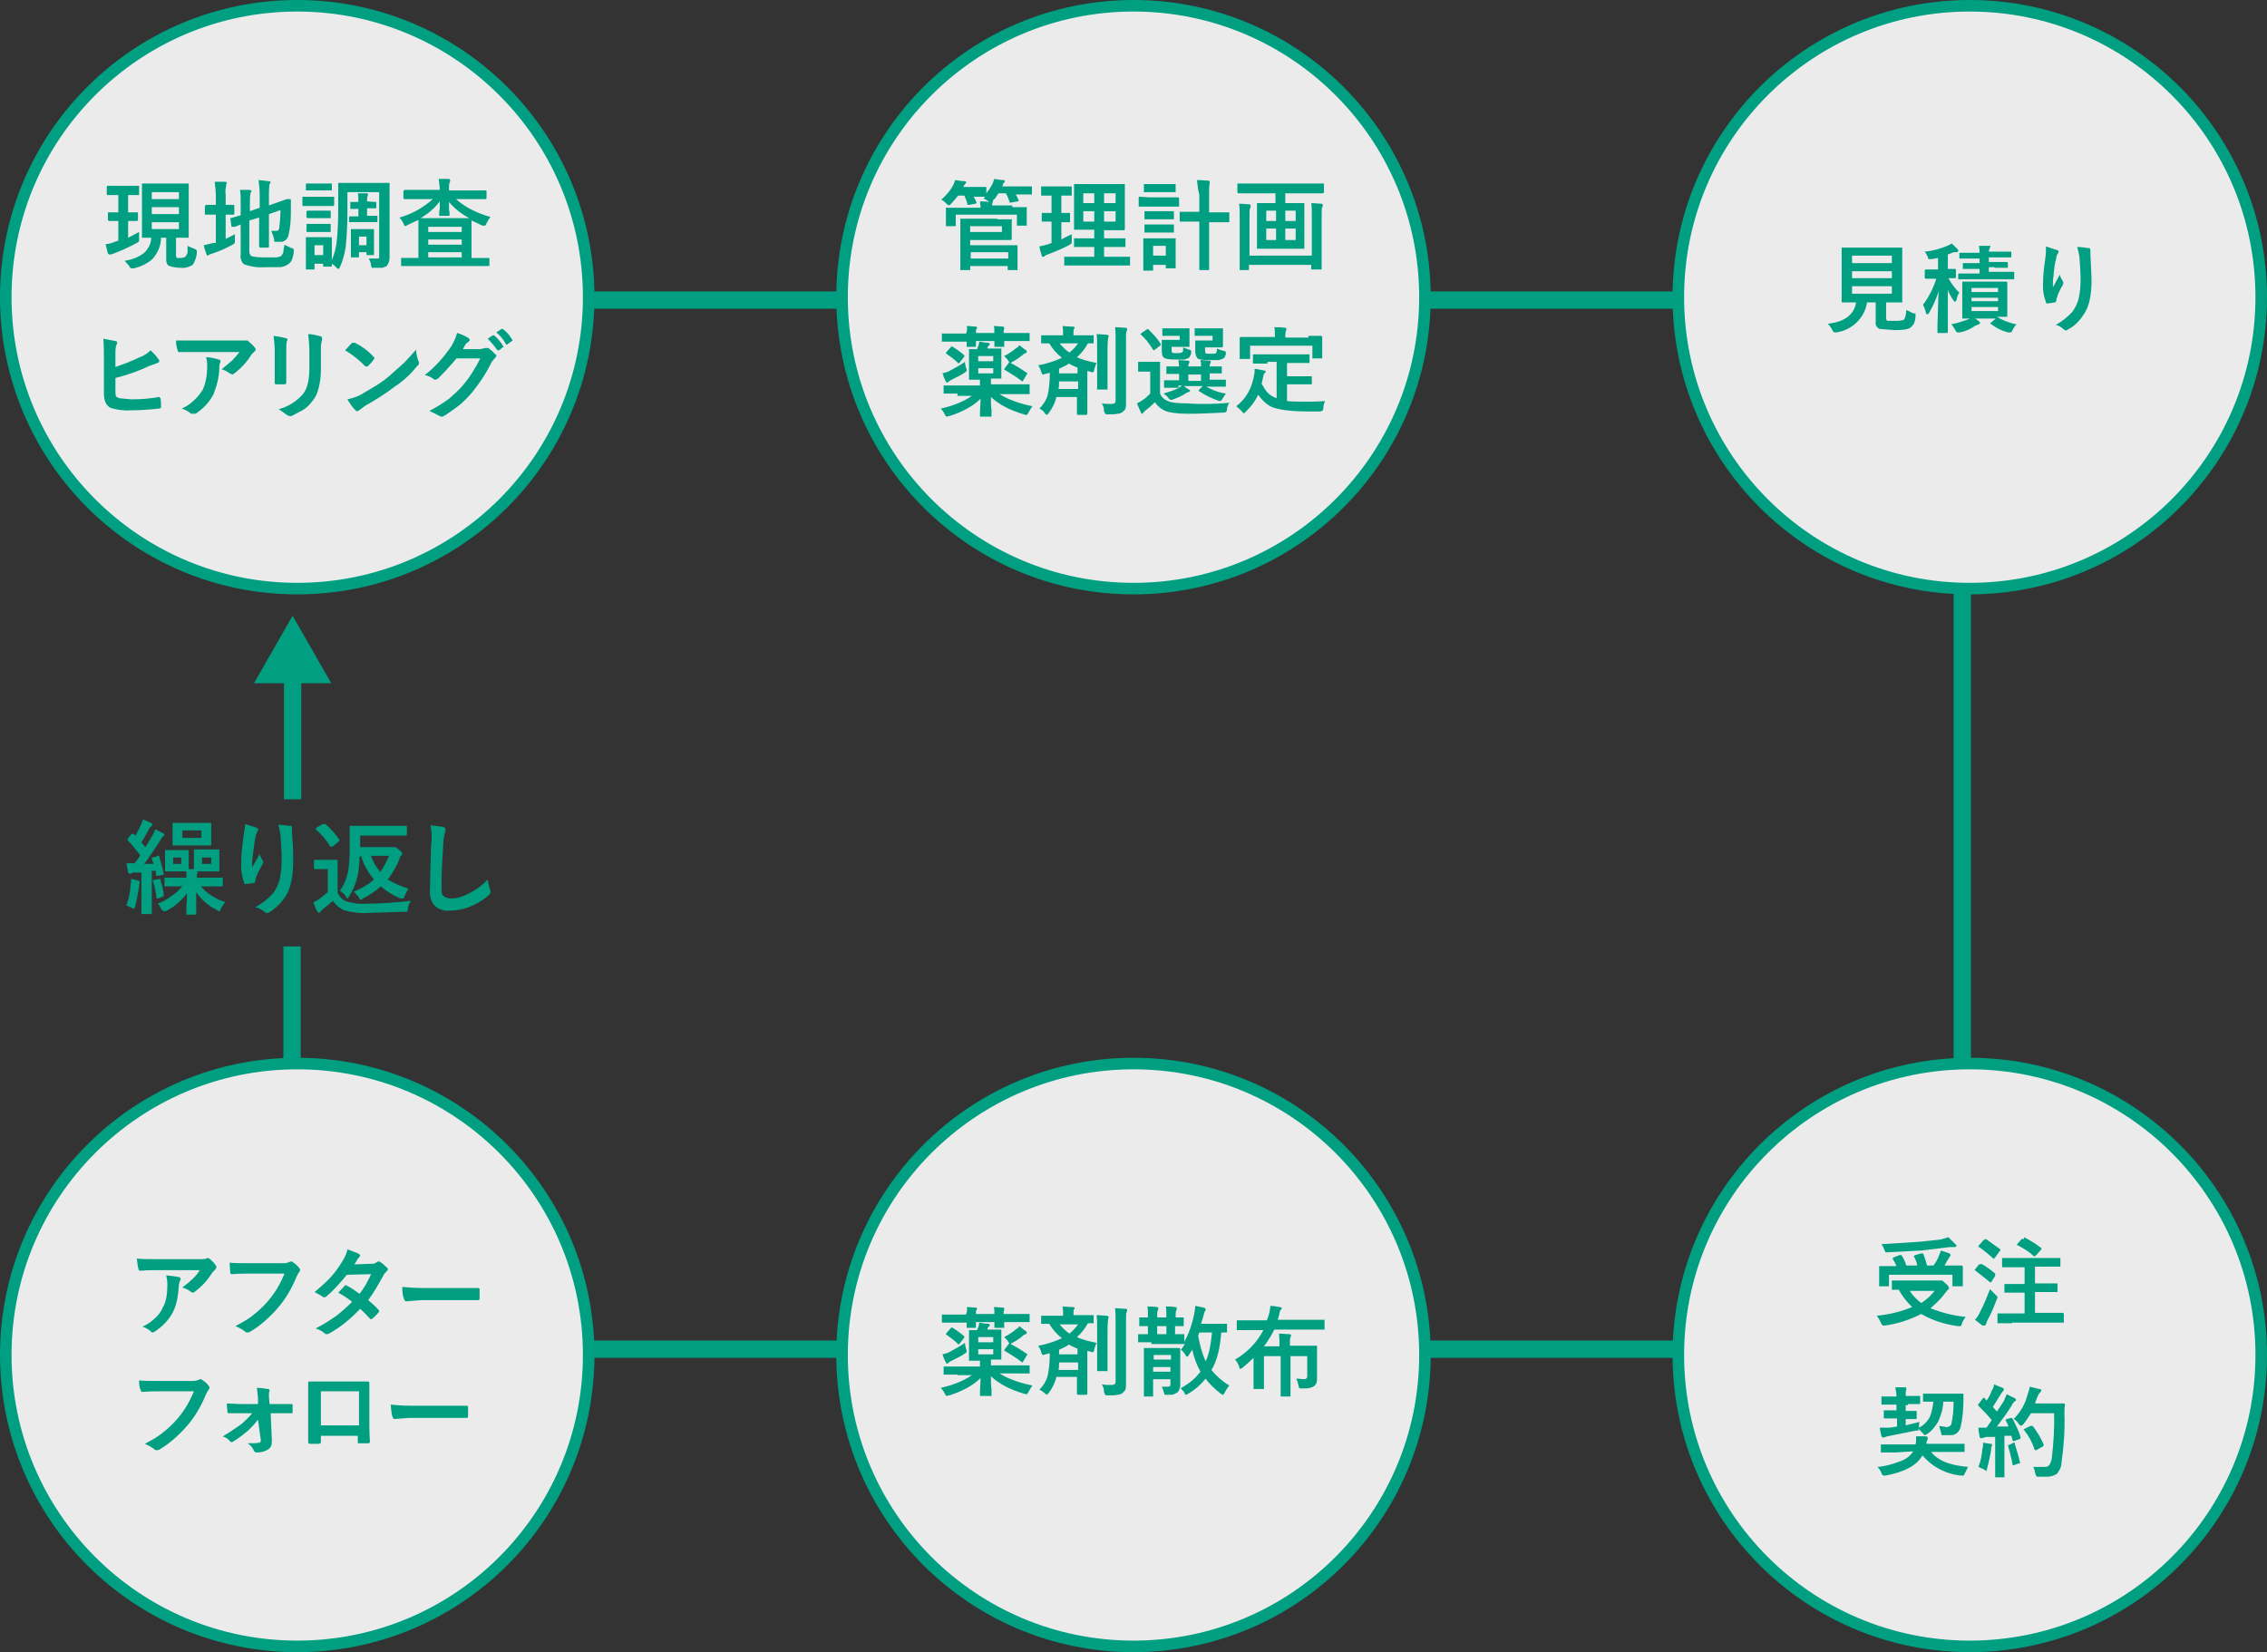 <?xml version="1.0" encoding="utf-8"?>
<!-- Generator: Adobe Illustrator 25.0.1, SVG Export Plug-In . SVG Version: 6.00 Build 0)  -->
<svg version="1.1" id="レイヤー_1" xmlns="http://www.w3.org/2000/svg" xmlns:xlink="http://www.w3.org/1999/xlink" x="0px"
	 y="0px" viewBox="0 0 392.8 286.3" style="enable-background:new 0 0 392.8 286.3;" xml:space="preserve">
<rect x="0" y="0" width="392.8" height="286.3" fill="#333333" stroke="none"/>
<style type="text/css">
	.st0{fill:#009F81;}
	.st1{fill:#EBEBEB;stroke:#009F81;stroke-width:2;stroke-miterlimit:10;}
</style>
<path class="st0" d="M21.9,156.9c0.4-1.1,0.7-2.3,0.7-3.5c0.1-0.2,0.1-0.5,0.1-0.7v-0.4l1.3,0.3c0.1,0.1,0.2,0.1,0.2,0.2v0.3
	c-0.1,0.1-0.1,0.3-0.1,0.6c-0.2,1.1-0.4,2.3-0.7,3.4c0,0.1-0.1,0.3-0.2,0.4l-0.4-0.2L21.9,156.9z M27.4,148.3h0.2v0.2
	c0.3,1,0.6,2,0.8,3.1h-0.2l-0.9,0.2h-0.1l-0.2-0.2v-0.7h-0.7v7.5h-1.8v-7.2h-1.1c-0.3,0-0.5,0-0.7,0.2h-0.3c-0.1,0-0.1-0.1-0.2-0.3
	l-0.3-1.5h1.4c0.4-0.4,0.7-0.9,1-1.4c-0.7-0.9-1.4-1.8-2.2-2.6l0,0v-0.2l0.7-0.9h0.3l0.4,0.3c0.3-0.6,0.6-1.2,0.9-1.8l0.4-1l1.4,0.6
	l0.2,0.2c0,0.1,0,0.2-0.1,0.3l-0.4,0.4c-0.5,1-1,1.8-1.4,2.5l0.7,0.8l1.2-2c0.2-0.4,0.4-0.7,0.5-1.1l1.4,0.7l0.2,0.2
	c0,0.1-0.1,0.2-0.2,0.3c-0.2,0.2-0.4,0.4-0.5,0.7c-1,1.5-1.9,2.9-2.8,4.1h1.6l-0.3-0.9v-0.2h0.2L27.4,148.3z M27.6,152.3h0.2v0.2
	c0.3,0.9,0.5,1.8,0.6,2.7l0,0l-0.2,0.2l-0.8,0.3h-0.2c-0.1,0-0.1-0.1-0.1-0.2c-0.1-1-0.3-1.9-0.6-2.8v-0.2h0.2L27.6,152.3z
	 M31.1,153.6h-2.6v-1.5h3.8V151h-3.6c-0.1,0-0.1-0.1-0.1-0.2v-3.5h4.1v3.3h0.9v-3.4H38v3.8h-3.8v0.4c-0.1,0.1-0.1,0.4-0.1,0.7h4.5
	v1.5h-3.8c1.1,1.3,2.6,2.2,4.2,2.7l-0.7,1.1c-0.1,0.4-0.2,0.5-0.3,0.5c-0.2,0-0.3-0.1-0.4-0.2c-1.5-0.7-2.7-1.8-3.6-3.1v3.9h-1.7
	v-1.6c0.1-0.7,0.1-1.4,0.1-2.1c-1,1.3-2.2,2.4-3.7,3.1h-0.4l-0.4-0.4c-0.1-0.3-0.3-0.7-0.6-0.9c0.9-0.3,1.7-0.8,2.5-1.4
	c0.7-0.4,1.3-1,1.8-1.7L31.1,153.6z M32,142.6h4.6v3.9h-6.7v-3.9H32z M31.4,149.7v-1.1H30v1.1H31.4z M34.9,145.2v-1.3h-3.3v1.3H34.9
	z M36.6,149.7v-1.1H35v1.1H36.6z"/>
<path class="st0" d="M42.5,142.8l1.9,0.6l0.4,0.3c0,0.1-0.1,0.2-0.2,0.3c-0.1,0.3-0.2,0.6-0.3,0.9c-0.2,0.8-0.3,1.9-0.5,3.4
	s-0.1,1.3-0.1,1.5v0.5L45,148c0.1,0.4,0.3,0.8,0.6,1.2v0.2c0,0.2-0.1,0.3-0.2,0.5c-0.4,0.7-0.8,1.5-1.1,2.3c0,0.2,0,0.3-0.1,0.5
	c0,0.2,0,0.3-0.2,0.3l-1.4,0.2c-0.2,0.1-0.2,0-0.3-0.2c-0.4-1.2-0.6-2.4-0.5-3.6c0-1.5,0.2-3,0.4-4.5
	C42.3,144.2,42.4,143.5,42.5,142.8z M48.2,142.9l2.1,0.2c0.2,0,0.3,0.1,0.3,0.3l0,0v1c0.2,2.3,0.2,3.8,0.2,4.6
	c0,2.8-0.4,4.9-1.3,6.3c-0.8,1.2-1.8,2.2-3,2.9h-0.4l-0.3-0.2c-0.5-0.4-1-0.7-1.6-0.8c1.2-0.6,2.2-1.4,3.1-2.4
	c0.6-0.8,1-1.7,1.2-2.6c0.2-1.1,0.3-2.1,0.3-3.2c0-1.5-0.1-3-0.2-4.3C48.5,144.1,48.4,143.5,48.2,142.9L48.2,142.9z"/>
<path class="st0" d="M71.2,156.1c-0.3,0.4-0.5,0.9-0.5,1.4c-0.1,0.3-0.1,0.5-0.2,0.5H70l-6.3,0.2c-1.4,0.1-2.8-0.1-4.2-0.5
	c-0.7-0.4-1.4-0.9-1.8-1.6l-1.8,1.5l-0.4,0.4c-0.1,0.1-0.1,0.2-0.2,0.2L55,158c-0.3-0.5-0.5-1.1-0.7-1.6l1-0.6l1.5-1.2v-4h-2.4V149
	h4.1v5.7c0.3,0.7,0.8,1.2,1.5,1.5c1.1,0.3,2.2,0.5,3.3,0.4C65.9,156.6,68.6,156.4,71.2,156.1z M56.4,142.8c0.9,0.8,1.7,1.7,2.4,2.7
	v0.2l-0.2,0.2l-1,0.8h-0.4c-0.6-1.1-1.5-2.1-2.4-2.9c0-0.1-0.1-0.1-0.1-0.2l0.2-0.2l1-0.6H56.4L56.4,142.8z M70.8,154
	c-0.3,0.4-0.5,0.8-0.7,1.3c-0.1,0.3-0.2,0.4-0.3,0.4h-0.4c-1.2-0.5-2.4-1.2-3.4-2.1c-0.9,0.8-2,1.5-3.1,2.1
	c-0.2,0.2-0.3,0.2-0.4,0.2s-0.2-0.1-0.3-0.4l-0.9-1c1.3-0.5,2.5-1.2,3.5-2.1c-1-1.2-1.8-2.5-2.2-4h-0.3c0,0.9-0.1,1.9-0.2,2.8
	c-0.3,1.5-0.8,2.9-1.6,4.1c-0.1,0.2-0.2,0.4-0.3,0.4s-0.2-0.2-0.3-0.4c-0.3-0.4-0.6-0.7-1-0.9c0.8-1.2,1.3-2.5,1.5-3.9
	c0.2-1.5,0.2-2.9,0.2-4.4v-3h9.8c0.1,0,0.1,0.1,0.1,0.2v1.3c0,0.1,0,0.2-0.1,0.2h-8v2h6c0.2,0,0.4,0.2,0.8,0.5s0.5,0.5,0.5,0.7
	l-0.2,0.3c-0.1,0-0.2,0.2-0.3,0.6c-0.5,1.3-1.2,2.4-2,3.5C68.3,153.1,69.5,153.6,70.8,154z M67.4,148.3h-3.1c0.3,1,0.9,2,1.6,2.8
	C66.5,150.2,67,149.3,67.4,148.3z"/>
<path class="st0" d="M74.6,143l2.2,0.3c0.3,0.1,0.4,0.2,0.4,0.4s0,0.4-0.1,0.6c-0.2,0.7-0.3,1.5-0.3,2.2c-0.2,2.7-0.3,5.1-0.3,6.9
	s0.1,1.6,0.4,1.9c0.4,0.3,0.8,0.4,1.3,0.4c1.1,0,2.2-0.4,3.1-0.9c1.2-0.6,2.3-1.4,3.2-2.4c0.1,0.6,0.2,1.1,0.4,1.7
	c0.1,0.1,0.1,0.3,0.1,0.4c0,0.2-0.1,0.4-0.3,0.6c-1,0.9-2.2,1.6-3.5,2.1c-1.1,0.4-2.2,0.6-3.3,0.6c-1,0.1-2-0.2-2.7-1
	c-0.6-0.8-0.8-1.7-0.7-2.7c0-1.1,0.1-3.7,0.2-7.8c0.1-0.4,0.1-0.8,0.1-1.2C74.8,144.4,74.7,143.7,74.6,143z"/>
<polygon class="st0" points="341.5,235.3 49.1,235.3 49.1,164 52.1,164 52.1,232.3 338.5,232.3 338.5,53.5 41.5,53.5 41.5,50.5 
	341.5,50.5 "/>
<rect x="49.2" y="116.4" class="st0" width="3" height="22.1"/>
<polygon class="st0" points="57.4,118.4 50.7,106.7 44,118.4 "/>
<circle class="st1" cx="196.4" cy="234.8" r="50.5"/>
<circle class="st1" cx="341.3" cy="234.8" r="50.5"/>
<path class="st0" d="M340.6,228.2c-0.3,0.4-0.6,0.8-0.7,1.3c-0.1,0.2-0.1,0.3-0.2,0.3h-0.5c-2.2-0.3-4.4-1-6.3-2.1
	c-2,1-4.1,1.7-6.3,2h-0.3c-0.1,0-0.3-0.2-0.4-0.5c-0.2-0.4-0.4-0.8-0.7-1.2c2.1-0.2,4.2-0.7,6.1-1.5c-0.9-0.9-1.7-1.9-2.3-3h-1.2
	v-1.6h8.6c0.2,0,0.4,0.2,0.8,0.6c0.3,0.2,0.4,0.4,0.5,0.7c0,0.1,0,0.2-0.2,0.3l-0.5,0.6c-0.7,1-1.6,1.8-2.5,2.6
	C336.5,227.5,338.5,228,340.6,228.2z M329.4,217.4c0.4,0.6,0.7,1.2,0.9,1.9h1.9c-0.1-0.6-0.3-1.1-0.6-1.6l0,0l0.2-0.2l1.1-0.3h0.3
	c0.3,0.7,0.5,1.4,0.7,2.1h1.1c0.4-0.5,0.8-1.2,1-1.8l0.3-0.8l1.5,0.5l0.2,0.3l-0.2,0.3l-0.3,0.5c-0.3,0.4-0.4,0.8-0.6,1h3
	c0.1,0,0.1,0,0.1,0.1l0,0h0.1v3.5h-1.8v-2h-11v2h-1.7v-3.5h3c-0.2-0.5-0.4-0.9-0.7-1.3l0,0l0.2-0.2l1-0.4h0.3V217.4z M337.6,214.4
	l1.2,1.2c0.2,0.1,0.2,0.2,0.2,0.3l-0.2,0.2h-0.9l-5,0.6l-5.8,0.3h-0.4l-0.2-0.4c-0.1-0.4-0.3-0.7-0.5-1l6.4-0.4l3.8-0.4L337.6,214.4
	z M335.2,223.7h-4.3c0.5,0.8,1.2,1.5,2,2.1C333.8,225.2,334.6,224.5,335.2,223.7z"/>
<path class="st0" d="M343.3,219c0.9,0.5,1.7,1.1,2.4,1.7v0.4l-0.7,1.1h-0.2c-0.1,0-0.1,0-0.1-0.1l0,0l-2.4-1.9c-0.1,0-0.1,0-0.1-0.1
	l0,0V220l0.7-0.9h0.3L343.3,219z M342.2,228.7c0.4-0.4,0.7-0.9,0.9-1.4c0.7-1.3,1.2-2.6,1.7-3.9l0.9,0.9l0.4,0.4
	c0,0.1,0,0.3-0.1,0.4c-0.5,1.3-1,2.6-1.7,3.8l-0.2,0.6c-0.1,0.1-0.1,0.2-0.3,0.2h-0.3L342.2,228.7z M344.1,214.7l2.5,1.8v0.2
	l-0.2,0.2l-0.7,1l-0.2,0.2h-0.1c-0.8-0.7-1.6-1.4-2.5-2h-0.1v-0.2l0.8-0.9c0-0.1,0-0.1,0.1-0.1l0,0L344.1,214.7z M348.6,229.3h-2.5
	v-1.7h4.7V224h-3.5v-1.3c0-0.2,0-0.2,0.1-0.2h3.4v-2.9h-3.9V218H357v1.5h-4.4v2.9h3.9v1.5h-3.9v3.6h4.9c0,0.1,0.1,0.1,0.1,0.2v1.5
	h-8.9L348.6,229.3z M350.7,214.4c1,0.5,2,1.1,2.9,1.8c0.1,0,0.1,0,0.1,0.1l0,0v0.2l-0.9,1l-0.2,0.2h-0.2c-0.8-0.8-1.8-1.4-2.8-1.9
	h-0.1v-0.2l0.8-0.9h0.4L350.7,214.4z"/>
<path class="st0" d="M328.3,251.7h-2.4v-1.4h6c0.1-0.3,0.1-0.6,0.1-0.9v-0.5h1.7c0.2,0,0.3,0.1,0.3,0.2v0.4
	c-0.2,0.2-0.2,0.4-0.2,0.7h6.6v1.4h-5.8c0.7,0.9,1.7,1.5,2.8,1.9c1.2,0.4,2.4,0.6,3.6,0.7c-0.2,0.4-0.4,0.8-0.6,1.2
	c-0.1,0.2-0.1,0.3-0.2,0.3h-0.5c-2.6-0.3-4.9-1.5-6.6-3.5c-1,1.8-3.2,2.9-6.4,3.5h-0.3c-0.1,0-0.3-0.1-0.4-0.4
	c-0.1-0.4-0.4-0.8-0.7-1.1c1.4-0.1,2.7-0.5,4-1c0.9-0.3,1.7-0.9,2.2-1.7L328.3,251.7z M330.6,243.5h-0.4v1h1.8c0.1,0,0.1,0,0.1,0.2
	v1c0,0.1,0,0.2-0.1,0.2h-1.8v1.1l2.4-0.6c-0.1,0.3-0.1,0.7-0.1,1c0.8-0.4,1.5-1.1,1.9-1.9c0.3-0.8,0.5-1.7,0.6-2.6h-1.8v-1.4h7v0.9
	c0,1.6-0.1,3.3-0.5,4.9c-0.2,0.9-1,1.5-1.9,1.4h-1.4c0-0.2,0-0.3-0.1-0.5l-0.3-1.1l1.3,0.2c0.3,0,0.7-0.2,0.8-0.5
	c0.3-1.3,0.4-2.6,0.4-3.9h-1.8c0,1.2-0.4,2.4-0.9,3.5c-0.5,0.8-1.1,1.6-1.9,2.1l-0.4,0.2c-0.1,0-0.2-0.2-0.4-0.4l-0.7-0.7v0.3H332
	l-5,1l-0.6,0.2h-0.2l-0.2-0.2c-0.1-0.4-0.2-0.9-0.3-1.5h1.7l1.3-0.2v-1.4h-2.1c-0.2,0-0.2-0.1-0.2-0.2v-1.2h2.2v-1H326V242h2.6
	c0-0.5-0.1-1.1-0.2-1.6h1.7c0.1,0,0.2,0.1,0.2,0.2l0,0v0.3c-0.1,0.1-0.1,0.3-0.1,0.6v0.4h2.5v1.4h-2.1V243.5z"/>
<path class="st0" d="M348.8,246c0.5,1,1,2,1.3,3v0.2c0,0.1-0.1,0.1-0.2,0.2l-0.9,0.3h-0.2c-0.1,0-0.1-0.1-0.1-0.2l-0.2-0.7h-1.2v7.2
	h-1.6v-7h-1.6l-0.6,0.2h-0.3c-0.1,0-0.2-0.1-0.2-0.3c-0.1-0.5-0.2-1-0.2-1.5h1.4l0.9-1.3c-0.7-0.9-1.5-1.7-2.3-2.5
	c0-0.1-0.1-0.1-0.1-0.2l0.2-0.2l0.6-0.8l0.2-0.2h0.1l0.4,0.5c0.4-0.5,0.7-1.1,0.9-1.7c0.2-0.3,0.4-0.7,0.4-1.1l1.5,0.6
	c0.2,0.1,0.2,0.2,0.2,0.3s0,0.2-0.1,0.2l-0.3,0.4l-1.5,2.4l0.7,0.8l1.2-1.8l0.5-1.2l1.4,0.7c0.2,0.1,0.2,0.2,0.2,0.3s0,0.2-0.2,0.2
	c-0.2,0.2-0.4,0.4-0.5,0.7c-0.8,1.3-1.7,2.5-2.6,3.7h2c-0.1-0.4-0.3-0.7-0.5-1.1l0,0c0-0.1,0.1-0.1,0.2-0.2l0.8-0.2h0.1L348.8,246z
	 M342.8,254.2c0.4-1,0.6-2.1,0.7-3.2c0.1-0.2,0.1-0.5,0.1-0.7V250l1.3,0.2c0.2,0,0.3,0.1,0.3,0.2c-0.1,0.1-0.1,0.2-0.1,0.3
	c-0.1,0-0.1,0.2-0.1,0.5s-0.4,2.2-0.7,3.3s-0.1,0.3-0.2,0.3s-0.2,0-0.4-0.2L342.8,254.2z M348.9,250h0.2v0.2
	c0.4,1.3,0.7,2.3,0.9,3.2v0.2h-0.2l-0.9,0.3h-0.2v-0.2c-0.2-1.1-0.5-2.2-0.8-3.3h0.2L348.9,250z M348.9,245.9c1.2-1.2,2-2.6,2.4-4.2
	c0.2-0.5,0.3-0.9,0.4-1.4l1.6,0.4c0.3,0,0.4,0.1,0.4,0.2c0,0.1-0.1,0.3-0.2,0.4c-0.2,0.1-0.3,0.4-0.5,0.8l-0.4,1.1h5
	c0.1,0,0.2,0.1,0.2,0.2l0,0c-0.1,0.5-0.1,1-0.1,1.5c0.1,2.8-0.1,5.7-0.5,8.5c0,0.7-0.3,1.4-0.8,2c-0.5,0.3-1.1,0.5-1.7,0.5h-1.8
	l-0.2-0.4c-0.1-0.5-0.2-0.9-0.4-1.3h2.1c0.6,0,0.9-0.5,1.1-1.4c0.3-2.6,0.5-5.3,0.4-7.9h-4c-0.4,0.7-0.9,1.3-1.3,1.9l-0.4,0.3
	l-0.4-0.3C349.6,246.4,349.3,246.1,348.9,245.9z M352.2,247.1c0.8,1,1.4,2.1,1.9,3.2v0.2l-0.2,0.2l-1.1,0.6h-0.2
	c-0.1-0.1-0.1-0.1-0.1-0.2c-0.4-1.2-1-2.3-1.8-3.3h-0.1c0-0.1,0.1-0.1,0.2-0.2l1-0.5h0.3H352.2z"/>
<circle class="st1" cx="51.5" cy="234.8" r="50.5"/>
<circle class="st1" cx="51.5" cy="51.5" r="50.5"/>
<g>
	<path class="st0" d="M22.3,33.8h-0.1v3h1.7v1.3c0,0.1-0.1,0.1-0.1,0.2h-1.6v2.9l1.9-1v1.4c0,0.2,0,0.3-0.1,0.3s-0.1,0.1-0.3,0.2
		c-1.3,0.7-2.6,1.3-3.9,1.8l-0.6,0.2H19c-0.1,0-0.2,0-0.3-0.2s-0.2-0.9-0.4-1.6c0.6,0,1.1-0.2,1.6-0.4l0.6-0.2v-3.4h-1.6
		c-0.1,0-0.1,0-0.1-0.1h-0.1v-1.3c0-0.1,0-0.1,0.1-0.1h1.7v-3h-1.9c-0.1,0-0.1-0.1-0.1-0.2v-1.2c0-0.2,0.1-0.2,0.2-0.2h5.4v1.6H22.3
		z M32.5,42.6c0.4,0.2,0.8,0.4,1.2,0.5l0.3,0.2c0.1,0.1,0.1,0.1,0.1,0.2v0.2c0,0.8-0.3,1.5-0.7,2.2c-0.7,0.4-1.4,0.6-2.2,0.5
		c-0.6,0-1.2-0.1-1.8-0.3C29,46,28.8,45.6,28.8,45v-3.8h-0.9c0,1.4-0.6,2.7-1.5,3.7c-0.9,0.8-2,1.3-3.2,1.6h-0.4
		c-0.1,0-0.3-0.1-0.4-0.4l-0.8-0.9c1.2-0.2,2.4-0.6,3.4-1.4c0.7-0.7,1.2-1.6,1.2-2.6h-1.6v-9.4h8.1v9.4h-2.2v3
		c0,0.3,0.1,0.5,0.2,0.5h0.6c0.3,0,0.7-0.1,0.9-0.3c0.1-0.2,0.2-0.4,0.3-0.6V42.6z M31,33.3h-4.7v1.2H31V33.3z M26.3,37.1H31v-1.2
		h-4.7V37.1z M31,39.7v-1.2h-4.7v1.2H31z"/>
	<path class="st0" d="M40.7,40.6v1.3c0,0.2,0,0.2-0.1,0.3l-0.3,0.2c-1.1,0.6-2.2,1.1-3.4,1.5l-0.6,0.2L36,44.3
		c-0.1,0-0.2-0.1-0.2-0.2l0,0c-0.2-0.5-0.4-1.1-0.5-1.6l1.7-0.4h0.4v-4.9h-1.9v-1.5c0-0.1,0-0.1,0.1-0.1s0-0.1,0.1-0.1h1.7V34
		c0-0.8-0.1-1.7-0.2-2.5H39c0.2,0,0.3,0.1,0.3,0.2s-0.1,0.2-0.1,0.3c-0.1,0.6-0.2,1.1-0.1,1.7v1.8h1.4c0.1,0,0.1,0.1,0.1,0.2V37
		c0,0.1,0,0.2-0.1,0.2h-1.4v4.2L40.7,40.6z M49.3,42.4c0.4,0.2,0.8,0.4,1.2,0.6c0.2,0,0.3,0,0.3,0.1s0.1,0.1,0.1,0.2v0.2
		c0,0.6-0.2,1.2-0.4,1.7c-0.1,0.2-0.4,0.5-0.6,0.6c-0.4,0.3-0.8,0.4-1.3,0.5h-2.7c-1.2,0.1-2.5-0.1-3.6-0.5
		c-0.5-0.4-0.7-1.1-0.6-1.7v-5.2l-1,0.4h-0.5c-0.1,0-0.1,0-0.1-0.1l-0.2-1.4H40l1.7-0.5v-2.4c0-0.7,0-1.3-0.1-2h1.6
		c0.2,0.1,0.4,0.1,0.4,0.2l-0.2,0.4c-0.1,0.5-0.1,1.1-0.1,1.6v1.5L45,36v-2.3c0-0.8-0.1-1.7-0.2-2.5l1.8,0.2c0.2,0,0.3,0.1,0.3,0.2
		l-0.2,0.3c0,0.2-0.1,0.7-0.1,1.5v2.2l1.4-0.5l1.7-0.6h0.5c0.1,0,0.2,0,0.2,0.1v2.2c0,1.3-0.1,2.6-0.4,3.9c-0.1,0.7-0.8,1.3-1.5,1.2
		h-0.9c-0.1,0-0.1-0.2-0.1-0.4c-0.1-0.5-0.3-1-0.5-1.5h0.9c0.2,0,0.3,0,0.3-0.1c0.1-0.1,0.2-0.3,0.2-0.5c0.1-1,0.2-2,0.2-3l-2,0.7
		v5.6c0,0.1,0,0.2-0.1,0.2H45c0-0.1-0.1-0.1-0.1-0.2v-5l-1.7,0.5v5.4c0,0.3,0.1,0.6,0.4,0.8c0.8,0.2,1.6,0.2,2.4,0.2h2
		c0.3-0.1,0.6-0.1,0.8-0.3c0.1-0.2,0.2-0.4,0.3-0.6C49.1,43.3,49.2,42.8,49.3,42.4z"/>
	<path class="st0" d="M54.4,34.1h3.5v1.4c0,0.1,0,0.1-0.1,0.1c0,0.1,0,0.1-0.1,0.1h-5.2c-0.1,0-0.1,0-0.1-0.1l0,0v-1.5H54.4z
		 M57.5,46.1c0,0.1-0.1,0.1-0.2,0.1H56v-0.5h-1.5v0.8c0,0.1,0,0.2-0.1,0.2H53v-5.6h4.3c0.1,0,0.2,0,0.2,0.2v3.8
		c0.5-1.2,0.8-2.5,0.9-3.8c0.1-1.1,0.2-2.8,0.2-4.9v-4.6c0-0.1,0-0.1,0.1-0.1h8.7c0.1,0,0.1,0,0.1,0.1v12.9c0,0.5-0.2,1-0.5,1.4
		l-0.7,0.3h-1.9c0-0.1,0-0.2-0.1-0.3c0-0.5-0.2-0.9-0.4-1.3h1.7c0.1-0.1,0.1-0.3,0.1-0.5v-11h-5.5v3.4c0,2-0.1,4.1-0.3,6.1
		c-0.2,1.2-0.5,2.4-1,3.5c-0.1,0.2-0.2,0.3-0.3,0.3l-0.3-0.2c-0.2-0.3-0.5-0.5-0.8-0.7V46.1L57.5,46.1z M54.7,31.8h2.8V33H53v-1.1
		l0,0c0-0.1,0.1-0.1,0.2-0.1H54.7z M54.8,36.5h2.5v1.3h-4c-0.1,0-0.1,0-0.1-0.1c-0.1,0-0.1,0-0.1-0.1v-0.9c0-0.1,0.1-0.2,0.2-0.2
		l0,0H54.8z M54.8,38.8h2.5v1.4h-4.1c-0.1,0-0.1-0.1-0.1-0.2v-1c0-0.1,0-0.2,0.1-0.2H54.8z M56,42.5h-1.5v1.7H56V42.5z M65,35h0.2
		v1.1h-1.6v1.3h1.8v1c0,0.1,0,0.1-0.1,0.1h-4.8v-1h1.6v-1.3h-1.4V35h1.4c0-0.5,0-1-0.1-1.5h1.5c0.2,0,0.3,0.1,0.3,0.2
		c-0.1,0.1-0.1,0.2-0.1,0.3c-0.1,0.1-0.1,0.4-0.1,0.9L65,35L65,35z M64.8,44v0.2h-1.3v-0.5h-1.3v0.7c0,0.1,0,0.2-0.1,0.2h-1.3v-4.9
		h4V44z M63.5,41h-1.3v1.5h1.3V41z"/>
	<path class="st0" d="M72.3,34.5h-2.2c-0.1,0-0.2-0.1-0.2-0.2v-1.2c0-0.1,0-0.1,0.1-0.1s0-0.1,0.1-0.1h6.1c0-0.6-0.1-1.3-0.2-1.9
		h1.8c0.1,0.1,0.2,0.1,0.2,0.3c0,0.1,0,0.2-0.1,0.3c-0.1,0.3-0.1,0.7-0.1,1V33h6.3c0.1,0,0.2,0,0.2,0.1l0,0v1.2c0,0.1,0,0.2-0.2,0.2
		H79c1.7,1.5,3.8,2.5,6,3.1c-0.3,0.3-0.5,0.7-0.7,1.1c-0.1,0.3-0.2,0.4-0.3,0.4h-0.4l-1.9-0.9v6.5h2.9c0.1,0,0.2,0,0.2,0.1V46
		c0,0.1-0.1,0.1-0.2,0.1H69.5v-1.4h3v-6.6L70.6,39l-0.4,0.2c-0.1,0-0.2-0.2-0.3-0.5c-0.2-0.4-0.4-0.7-0.7-1c2.2-0.6,4.1-1.7,5.8-3.2
		H72.3z M72.9,37.8h8.4c-1.3-0.7-2.5-1.6-3.5-2.8v1.4c0.1,0.3,0.1,0.5,0.1,0.8c0,0.1,0,0.2-0.1,0.2h-1.7v-0.2c0-0.3,0-0.7,0.1-1
		v-1.3C75.3,36.1,74.2,37,72.9,37.8z M80,39.3h-5.8v0.9H80V39.3z M74.2,42.4H80v-0.9h-5.8V42.4z M74.2,44.6H80v-0.9h-5.8V44.6z"/>
</g>
<g>
	<path class="st0" d="M20,63.6c1.4-0.5,2.8-1,4.2-1.7c0.7-0.2,1.4-0.7,1.9-1.2c0.5,0.5,1,1,1.4,1.6c0.1,0.1,0.1,0.2,0.1,0.3
		s-0.1,0.2-0.3,0.3l-1.4,0.5C24,64.3,22,65,20,65.5v2.3c0,0.3,0,0.6,0.1,0.9l0.5,0.3l2.1,0.2c1.6,0,3.2-0.1,4.8-0.4h0.1l0.2,0.2
		c0.1,0.5,0.1,1,0.1,1.5c0,0.2-0.1,0.3-0.4,0.3c-1.7,0.2-3.3,0.3-5,0.3c-1.1,0.1-2.2-0.1-3.3-0.4c-0.8-0.4-1.2-1.2-1.2-2.6v-6.3
		c0-1,0-2.1-0.1-3.1l2.1,0.4c0.2,0,0.3,0.1,0.3,0.3c0,0.1,0,0.2-0.1,0.3c-0.2,0.5-0.2,1-0.2,1.5V63.6z"/>
	<path class="st0" d="M30.5,59h12.3c0.1,0,0.2,0,0.3,0.2c0.4,0.3,0.8,0.7,1.1,1.1c0.1,0.1,0.1,0.2,0.1,0.3s-0.1,0.2-0.2,0.3
		s-0.3,0.3-0.5,0.5c-0.8,1.3-1.8,2.4-3,3.3l-0.3,0.2l-0.5-0.2c-0.4-0.3-0.9-0.6-1.4-0.7l1.8-1.5c0.5-0.5,0.9-1,1.3-1.5H31.1
		c-0.1,0.1-0.2,0-0.3-0.2C30.6,60.2,30.5,59.6,30.5,59z M31.5,70.8c0.9-0.4,1.6-0.9,2.3-1.6c0.5-0.5,0.9-1,1.3-1.6
		c0.6-1.3,0.8-2.7,0.8-4.1c0-0.5,0-1.1-0.2-1.6c0.7,0,1.5,0.2,2.2,0.4c0.2,0,0.3,0.1,0.3,0.3c0,0.1,0,0.2-0.1,0.3
		c0,0.2-0.1,0.4-0.1,0.7c0,1.6-0.4,3.2-1,4.7c-0.7,1.4-1.8,2.5-3.1,3.4h-0.8C32.7,71.3,32.1,71,31.5,70.8z"/>
	<path class="st0" d="M47.4,58.2c0.7,0.1,1.4,0.2,2.1,0.4c0.2,0,0.3,0.1,0.3,0.2c0,0.1,0,0.2-0.1,0.3c-0.1,0.5-0.1,1.1-0.1,1.6v5.6
		c0,0.2-0.1,0.3-0.4,0.3h-1.3c-0.2,0-0.3-0.1-0.3-0.2l0,0v-5.7C47.6,59.9,47.5,59,47.4,58.2z M48.3,70.9c1.6-0.4,3-1.3,4.1-2.5
		c0.8-0.9,1.2-2.4,1.2-4.5v-3.2c0-0.9-0.1-1.9-0.2-2.8c0.7,0,1.5,0.2,2.2,0.4c0.1,0,0.2,0.1,0.2,0.3v0.3c-0.2,0.6-0.2,1.2-0.2,1.8
		v3.2c0,1.1-0.1,2.3-0.4,3.4c-0.2,0.8-0.5,1.5-1,2.1c-0.5,0.7-1.1,1.3-1.8,1.7l-1.9,1h-0.4l-0.4-0.2L48.3,70.9z"/>
	<path class="st0" d="M59.8,60.7l1.2-1.3h0.5c1.2,0.6,2.3,1.4,3.2,2.4l0.2,0.2c0,0.1,0,0.1-0.1,0.2c-0.3,0.5-0.7,0.9-1.1,1.3h-0.4
		C62.3,62.4,61.1,61.5,59.8,60.7z M60.2,69.2c0.8-0.2,1.6-0.4,2.3-0.8l2.7-1.6c0.8-0.5,1.5-1,2.2-1.6l2.7-2.4l2-2.2
		c0,0.7,0.2,1.4,0.4,2c0.1,0.1,0.1,0.2,0.1,0.3c0,0.2-0.1,0.4-0.3,0.5c-1.1,1.4-2.4,2.6-3.9,3.6c-1.6,1.2-3.3,2.3-5.1,3.3l-1.1,0.8
		l-0.3,0.2l-0.3-0.2C61,70.5,60.6,69.9,60.2,69.2z"/>
	<path class="st0" d="M80.2,60.5h3l0.9-0.2h0.5c0.4,0.3,0.8,0.6,1.1,1c0.2,0.1,0.3,0.2,0.3,0.3c0,0.2-0.1,0.3-0.2,0.4l-0.6,0.7
		c-0.9,1.9-2.1,3.7-3.4,5.3c-0.8,0.9-1.6,1.8-2.6,2.5c-0.8,0.6-1.6,1.2-2.5,1.7h-0.3L76,72l-1.6-0.8c1.2-0.6,2.3-1.3,3.4-2.1
		c0.8-0.7,1.6-1.4,2.3-2.2c0.6-0.7,1.2-1.5,1.7-2.3c0.5-0.8,1-1.6,1.4-2.5h-4.1c-1,1.2-2.1,2.4-3.2,3.5l-0.4,0.2h-0.2
		c-0.5-0.4-1.1-0.7-1.7-0.8c1.8-1.4,3.3-3.1,4.6-5c0.4-0.7,0.8-1.5,1-2.3c0.7,0.2,1.4,0.5,2,0.9c0.1,0.1,0.2,0.2,0.2,0.3
		s-0.1,0.2-0.2,0.3l-0.5,0.4L80.2,60.5z M84.5,58.7l0.9-0.6h0.2c0.6,0.5,1.2,1.2,1.6,1.9c0.1,0,0.1,0,0.1,0.1h-0.1l-0.7,0.6h-0.3
		C85.7,60,85.1,59.3,84.5,58.7z M86,57.6l0.9-0.6h0.2c0.7,0.5,1.2,1.1,1.6,1.8c0.1,0,0.1,0,0.1,0.1s0,0.1-0.1,0.2L88,59.6
		c0,0.1,0,0.1-0.1,0.1h-0.2C87.3,58.9,86.7,58.2,86,57.6z"/>
</g>
<circle class="st1" cx="196.4" cy="51.5" r="50.5"/>
<circle class="st1" cx="341.3" cy="51.5" r="50.5"/>
<g>
	<path class="st0" d="M330.3,53.7l1.2,0.6h0.4v0.4c0,0.5-0.1,1-0.3,1.4c-0.1,0.2-0.3,0.4-0.5,0.6c-0.4,0.4-1.4,0.5-2.8,0.5l-2.6-0.2
		c-0.5-0.2-0.8-0.7-0.7-1.2v-3.4h-1.5c-0.4,2.7-2.6,4.8-5.3,5.2h-0.3c-0.1,0-0.3-0.1-0.4-0.4c-0.2-0.4-0.5-0.8-0.8-1.1
		c2.9-0.3,4.6-1.6,4.9-3.7h-2.5v-9.5h10.5v9.5h-2.8V55c0,0.4,0.1,0.6,0.3,0.6h1.3c0.5,0,1,0,1.5-0.2
		C330.2,54.9,330.3,54.3,330.3,53.7z M327.8,44.3h-6.9v1.3h6.9V44.3z M320.9,48.2h6.9V47h-6.9V48.2z M327.8,50.9v-1.3h-6.9v1.3
		H327.8z"/>
	<path class="st0" d="M338.2,42.2l1,1c0.1,0.1,0.1,0.2,0.1,0.3s-0.1,0.2-0.3,0.2h-0.5l-1,0.4v2.5h1.3c0.1,0,0.1,0.1,0.1,0.2V48
		c0,0.1,0,0.2-0.1,0.2h-1.2c0.5,0.9,1.1,1.8,1.9,2.5c-0.3,0.4-0.4,0.8-0.5,1.3c-0.1,0.2-0.2,0.3-0.3,0.3l-0.2-0.2
		c-0.4-0.6-0.8-1.2-1-1.9v7.3c0,0.1-0.1,0.1-0.1,0.2h-1.7v-1.3c0.1-2.1,0.1-4,0.2-5.9c-0.4,1.3-1,2.6-1.7,3.8l-0.3,0.2
		c-0.1,0-0.1-0.1-0.2-0.3c-0.1-0.5-0.3-1-0.5-1.4c1-1.3,1.8-2.9,2.3-4.5h-1.8c-0.1,0-0.2-0.1-0.2-0.2l0,0v-1.2
		c0-0.1,0.1-0.2,0.2-0.2l0,0h2.1v-2l-1.1,0.2h-0.6c0-0.1,0-0.3-0.1-0.4c-0.1-0.3-0.3-0.6-0.5-0.9c1.3-0.1,2.7-0.5,3.9-1L338.2,42.2z
		 M341.8,55c0.4,0.2,0.8,0.4,1.1,0.7l0.2,0.2c0,0.1-0.1,0.2-0.2,0.3l-0.6,0.2c-0.8,0.6-1.7,1-2.7,1.2h-0.4c-0.2,0-0.3-0.2-0.4-0.4
		c-0.2-0.3-0.4-0.7-0.7-1c1-0.2,2-0.5,3-0.9L341.8,55z M345.6,46.3h-1v0.8h4.3c0.1,0,0.1,0.1,0.1,0.2v0.9c0,0.1,0,0.2-0.1,0.2h-9.6
		v-0.9l0,0c0-0.1,0.1-0.1,0.2-0.1h3.5v-0.8h-2.9v-1h2.9v-0.8h-3.5v-1h3.5c0-0.6-0.1-1-0.1-1.2h2c0,0.1-0.1,0.2-0.1,0.3
		c-0.1,0.2-0.2,0.5-0.2,0.7h3.9v1h-3.9v0.8h3.2c0.1,0.1,0.1,0.1,0.1,0.2v0.8h-2.3V46.3z M349.4,56.2c-0.3,0.3-0.5,0.6-0.7,1
		c-0.1,0.3-0.2,0.4-0.4,0.4h-0.4c-1.1-0.3-2.1-0.8-3-1.5h-0.1c0-0.1,0.1-0.1,0.2-0.2l0.8-0.7H340v-6.4h7.6c0.1,0,0.2,0,0.2,0.1l0,0
		v6H346C347,55.5,348.2,56,349.4,56.2L349.4,56.2z M346.2,49.9h-4.6v0.7h4.6V49.9z M341.6,52.2h4.6v-0.6h-4.6V52.2z M346.2,53.9
		v-0.7h-4.6v0.7H346.2z"/>
	<path class="st0" d="M354.5,42.7l1.8,0.6c0.3,0,0.4,0.2,0.4,0.3s-0.1,0.2-0.1,0.3c-0.2,0.2-0.3,0.5-0.3,0.8c-0.3,1-0.4,2.1-0.5,3.2
		c-0.1,0.5-0.1,1-0.1,1.5v0.4l1.2-2.2c0.1,0.4,0.3,0.8,0.5,1.1c0.1,0.1,0.1,0.2,0.1,0.3s0,0.3-0.1,0.4c-0.4,0.7-0.8,1.4-1,2.2
		c-0.1,0.1-0.1,0.3-0.1,0.5c0,0.1-0.1,0.2-0.2,0.3l-1.4,0.2c-0.1,0-0.2-0.1-0.2-0.2l0,0c-0.4-1.1-0.6-2.3-0.5-3.5
		c0-1.4,0.2-2.8,0.4-4.2C354.5,44,354.5,43.4,354.5,42.7z M359.9,42.8c0.7,0,1.3,0.1,2,0.2c0.2,0,0.3,0.1,0.3,0.3l0,0v0.8
		c0.1,2.2,0.2,3.6,0.2,4.4c0,2.6-0.4,4.6-1.3,5.9c-0.7,1.1-1.6,2.1-2.8,2.7l-0.3,0.2l-0.4-0.2c-0.4-0.4-0.9-0.7-1.4-0.8
		c1.1-0.6,2.1-1.4,2.9-2.3c0.5-0.7,0.9-1.5,1.1-2.4c0.2-1,0.3-2,0.3-3c0-1.5-0.1-2.8-0.2-4.1C360.2,43.9,360.1,43.4,359.9,42.8z"/>
</g>
<g>
	<path class="st0" d="M175.4,35.9h2.3c0.1,0,0.1,0,0.2,0s0,0.1,0,0.2v0.7v0.5v1.6c0,0.1,0,0.1,0,0.2c0,0-0.1,0-0.2,0h-1.3
		c-0.1,0-0.1,0-0.2,0V39v-1.8h-10.6V39c0,0.1,0,0.1,0,0.2c0,0-0.1,0-0.2,0h-1.3c-0.1,0-0.1,0-0.2,0v-0.1v-1.6V37v-0.8
		c0-0.1,0-0.1,0-0.2c0-0.1,0.1,0,0.2,0h2.3h3.5c0-0.5-0.1-0.9-0.1-1.1c0.5,0,1,0,1.6,0.1l-0.1-0.1c-0.3-0.2-0.6-0.4-0.9-0.5l0.3-0.3
		h-2c0.2,0.3,0.4,0.7,0.5,1c0,0.1,0,0.1,0,0.1s-0.1,0.1-0.2,0.1l-1.1,0.2c-0.1,0-0.1,0-0.2,0c-0.1,0-0.1-0.1-0.1-0.2
		c-0.1-0.5-0.3-0.9-0.5-1.4H166c-0.4,0.5-0.8,1-1.2,1.4c-0.2,0.2-0.3,0.3-0.4,0.3c0,0-0.2-0.1-0.4-0.3c-0.2-0.2-0.5-0.5-0.9-0.7
		c0.9-0.8,1.6-1.6,2.1-2.6c0.1-0.2,0.2-0.5,0.3-0.8c0.7,0.1,1.2,0.2,1.6,0.2c0.2,0,0.3,0.1,0.3,0.2c0,0.1,0,0.2-0.1,0.2
		c-0.1,0.1-0.2,0.2-0.3,0.4l-0.1,0.2h1.8h2c0.1,0,0.2,0,0.2,0v0.1v1c0.4-0.5,0.8-1.1,1.1-1.7c0.1-0.3,0.2-0.6,0.3-0.8
		c0.6,0.1,1.1,0.2,1.5,0.2c0.2,0,0.3,0.1,0.3,0.2c0,0.1,0,0.2-0.1,0.2c-0.1,0.1-0.2,0.2-0.3,0.6v0.1h2.5h2.4c0.1,0,0.1,0,0.2,0
		s0,0.1,0,0.1v1.1c0,0.1,0,0.1,0,0.2c0,0.1-0.1,0-0.1,0h-2.4H176c0.2,0.3,0.3,0.6,0.5,1c0,0.1,0,0.1,0,0.1s-0.1,0.1-0.2,0.1
		l-1.1,0.2c-0.1,0-0.1,0-0.2,0c-0.1,0-0.1-0.1-0.1-0.2c-0.2-0.6-0.4-1-0.6-1.4H173c-0.2,0.3-0.4,0.6-0.6,0.9
		c-0.1,0.1-0.2,0.2-0.3,0.2v0.1c0,0,0,0.1-0.1,0.3c0,0.1-0.1,0.3-0.1,0.6h3.5L175.4,35.9L175.4,35.9z M172.8,38h2.3
		c0.1,0,0.1,0,0.2,0s0,0.1,0,0.2v1.2v0.8v1.2c0,0.1-0.1,0.2-0.2,0.2h-2.3h-4.7v0.9h5.6h2.4c0.1,0,0.1,0,0.2,0c0,0,0,0.1,0,0.2V44
		v1.3v1.3c0,0.1,0,0.1,0,0.2h-0.1h-1.4c-0.1,0-0.1,0-0.2,0c0,0,0-0.1,0-0.2v-0.5h-6.5v0.5c0,0.1,0,0.1,0,0.2c0,0.1-0.1,0-0.2,0h-1.3
		c-0.1,0-0.1,0-0.2,0s0-0.1,0-0.2v-2v-4.5v-2c0-0.1,0-0.1,0-0.2c0-0.1,0.1,0,0.1,0h2.4h3.9V38z M173.6,40.2v-1h-5.5v1H173.6z
		 M174.7,43.7h-6.5v1.1h6.5V43.7z"/>
	<path class="st0" d="M185.7,40.6c0,0.2,0,0.3,0,0.5c0,0.2,0,0.4,0,0.6c0,0.1,0,0.2,0,0.2c0,0.2,0,0.3-0.1,0.3
		c0,0.1-0.2,0.1-0.4,0.3c-1,0.5-2.3,1.1-3.7,1.6c-0.3,0.1-0.5,0.2-0.5,0.3c-0.1,0.1-0.2,0.1-0.3,0.1s-0.2-0.1-0.2-0.2
		c-0.1-0.4-0.3-0.9-0.4-1.6c0.4-0.1,1-0.2,1.6-0.4l0.5-0.2v-3.7h-1.5c-0.1,0-0.1,0-0.2,0v-0.1v-1.2c0-0.1,0-0.2,0-0.2s0.1,0,0.2,0
		h1.5v-3h-0.1h-1.6c-0.1,0-0.1,0-0.1,0s0-0.1,0-0.2v-1.2c0-0.1,0-0.2,0-0.2h0.1h1.6h1.8h1.6c0.1,0,0.1,0,0.2,0c0,0,0,0.1,0,0.2v1.2
		c0,0.1,0,0.1,0,0.2c0,0-0.1,0-0.2,0h-1.6v3h1.4c0.1,0,0.1,0,0.1,0s0,0.1,0,0.2v1.2c0,0.1,0,0.1,0,0.2c0,0.1-0.1,0-0.1,0h-1.4v3
		C184.6,41.1,185.2,40.8,185.7,40.6z M187,46h-2.4c-0.1,0-0.1,0-0.2,0v-0.1v-1.2c0-0.1,0-0.1,0-0.2c0,0,0.1,0,0.2,0h2.4h2.6v-1.7
		h-1.1h-2.2c-0.1,0-0.1,0-0.2,0s0-0.1,0-0.1v-1.2c0-0.1,0-0.1,0-0.2c0-0.1,0.1,0,0.2,0h2.2h1.1v-1.5h-1.1h-2.2c-0.1,0-0.2,0-0.2,0
		v-0.1v-1.9V34v-1.9c0-0.1,0-0.1,0-0.2c0,0,0.1,0,0.2,0h2.2h4h2.2c0.1,0,0.1,0,0.2,0c0,0,0,0.1,0,0.2V34v3.8v1.9
		c0,0.1-0.1,0.2-0.2,0.2h-2.2h-1.2v1.4h1.3h2.2c0.1,0,0.1,0,0.2,0s0,0.1,0,0.1v1.2c0,0.1,0,0.1,0,0.2c0,0-0.1,0-0.2,0h-2.2h-1.3v1.7
		h2h2.3c0.1,0,0.1,0,0.2,0s0,0.1,0,0.1v1.2c0,0.1,0,0.1,0,0.2c0,0-0.1,0-0.2,0h-2.3H187z M187.7,35.2h1.9v-1.7h-1.9V35.2z
		 M187.7,38.4h1.9v-1.8h-1.9V38.4z M193.3,33.5h-2v1.7h2V33.5z M193.3,38.4v-1.8h-2v1.8H193.3z"/>
	<path class="st0" d="M199.2,34.2h3.1h1.8c0.1,0,0.2,0.1,0.2,0.2v1.2c0,0.1,0,0.2,0,0.2h-0.1h-1.8h-3.1h-1.8c-0.1,0-0.1,0-0.2,0
		c0,0,0-0.1,0-0.2v-1.3c0-0.1,0-0.1,0-0.2c0,0,0.1,0,0.2,0L199.2,34.2z M203.7,46.3c0,0.1,0,0.1,0,0.2c0,0-0.1,0-0.2,0h-1.3
		c-0.1,0-0.1,0-0.2,0s0-0.1,0-0.1v-0.5h-2.2v0.8c0,0.1,0,0.1,0,0.2c0,0-0.1,0-0.2,0h-1.3c-0.1,0-0.2,0-0.2,0s0-0.1,0-0.2v-2.5v-1.1
		v-1.6c0-0.1,0-0.1,0-0.2c0,0,0.1,0,0.2,0h1.5h2.1h1.6c0.1,0,0.1,0,0.2,0s0,0.1,0,0.2v1.3V44L203.7,46.3z M199.9,31.9h2.1h1.5
		c0.1,0,0.2,0,0.2,0V32v1.1c0,0.1,0,0.1,0,0.2c0,0-0.1,0-0.2,0H202h-2.1h-1.5c-0.1,0-0.1,0-0.2,0s0-0.1,0-0.1v-1.1
		c0-0.1,0-0.1,0-0.2h0.1H199.9z M199.9,36.6h1.9h1.4c0.1,0,0.2,0,0.2,0v0.1v1.1c0,0.1,0,0.1,0,0.2c0,0-0.1,0-0.2,0h-1.4h-1.9h-1.4
		c-0.1,0-0.1,0-0.2,0s0-0.1,0-0.1v-1.1c0-0.1,0-0.1,0-0.2c0,0,0.1,0,0.2,0H199.9z M199.9,38.9h1.9h1.4c0.1,0,0.2,0,0.2,0V39v1.1
		c0,0.1,0,0.1,0,0.2c0,0-0.1,0-0.2,0h-1.4h-1.9h-1.4c-0.1,0-0.1,0-0.2,0s0-0.1,0-0.1v-1.1c0-0.1,0-0.1,0-0.2c0,0,0.1,0,0.2,0H199.9z
		 M202,42.6h-2.2v1.7h2.2V42.6z M207.4,31.2c0.8,0,1.4,0.1,1.9,0.1c0.2,0,0.3,0.1,0.3,0.2c0,0,0,0.1,0,0.2c0,0.1,0,0.1,0,0.2
		c-0.1,0.2-0.1,0.8-0.1,1.9v3h1.1h2.2c0.1,0,0.2,0,0.2,0s0,0.1,0,0.2v1.3c0,0.1,0,0.1,0,0.2c0,0-0.1,0-0.2,0h-2.2h-1.1v5.1v3
		c0,0.1,0,0.2,0,0.2h-0.1h-1.5c-0.1,0-0.1,0-0.1,0s0-0.1,0-0.2v-3v-5.2h-1h-2.2c-0.1,0-0.2,0-0.2,0v-0.1v-1.4c0-0.1,0-0.2,0-0.2
		s0.1,0,0.2,0h2.2h1v-3C207.5,32.7,207.5,31.8,207.4,31.2z"/>
	<path class="st0" d="M216.8,33.5h-2.2c-0.1,0-0.2-0.1-0.2-0.2V32c0-0.1,0-0.2,0-0.2s0.1,0,0.2,0h2.2H227h2.2c0.1,0,0.2,0,0.2,0
		s0,0.1,0,0.2v1.3c0,0.1-0.1,0.2-0.2,0.2H227h-4.3v1.7h1h2.1c0.1,0,0.2,0,0.2,0s0,0.1,0,0.2v1.8v3.9v1.8c0,0.1,0,0.1,0,0.2
		c0,0-0.1,0-0.2,0h-2.1h-3.6H218c-0.1,0-0.1,0-0.2,0s0-0.1,0-0.2v-1.8v-3.9v-1.8c0-0.1,0-0.2,0-0.2h0.1h2.1h1v-1.7H216.8z
		 M227.2,35.2c0.7,0,1.3,0.1,1.7,0.1c0.2,0,0.3,0.1,0.3,0.3c0,0.1,0,0.2-0.1,0.3s-0.1,0.7-0.1,1.8v5.4v3.4c0,0.1,0,0.1,0,0.2
		c0,0-0.1,0-0.2,0h-1.4c-0.1,0-0.1,0-0.2,0v-0.1v-0.7h-10.8v0.7c0,0.1,0,0.1,0,0.2h-0.1H215c-0.1,0-0.1,0-0.2,0v-0.1v-3.4v-5.6
		c0-1.1,0-1.9-0.1-2.4c0.7,0,1.3,0.1,1.7,0.1c0.2,0,0.3,0.1,0.3,0.3c0,0.1,0,0.2-0.1,0.4c-0.1,0.1-0.1,0.7-0.1,1.8v6.4h10.8v-6.5
		C227.3,36.6,227.3,35.8,227.2,35.2z M219.4,38.3h1.7v-1.8h-1.7V38.3z M219.4,41.6h1.7v-2h-1.7V41.6z M224.5,36.5h-1.8v1.8h1.8V36.5
		z M224.5,41.6v-2h-1.8v2H224.5z"/>
</g>
<g>
	<path class="st0" d="M165.9,68.2h-2.2c-0.1,0-0.1,0-0.2,0v-0.1V67c0-0.1,0-0.1,0-0.2h0.1h2.2h4v-1l0,0h-1.7c-0.1,0-0.1,0-0.2,0
		c0,0,0-0.1,0-0.2v-1.4v-2v-1.5c0-0.1,0-0.1,0-0.2s0.1,0,0.1,0h1.3c0-0.1,0.1-0.3,0.2-0.5c0.1-0.2,0.1-0.5,0.2-0.8
		c0.6,0.1,1.1,0.2,1.5,0.2c0.2,0,0.3,0.1,0.3,0.2c0,0.1,0,0.2-0.1,0.2c-0.1,0.1-0.2,0.2-0.3,0.4v0.1v0.1h0.6h1.6c0.1,0,0.1,0,0.2,0
		s0,0.1,0,0.1V62v2v1.4c0,0.1,0,0.2,0,0.2h-0.1h-1.6h-0.1v1h4.3h2.2c0.1,0,0.1,0,0.2,0s0,0.1,0,0.1v1.4c0,0.1,0,0.1,0,0.2
		c0,0-0.1,0-0.2,0H176h-2.8c1.4,0.9,3.3,1.6,5.7,2.1c-0.2,0.2-0.4,0.6-0.7,1.1c-0.1,0.3-0.3,0.4-0.4,0.4c-0.1,0-0.2,0-0.4-0.1
		c-2.4-0.7-4.3-1.7-5.7-3c0,0.8,0,1.6,0.1,2.3c0,0.6,0,0.8,0,0.9s0,0.1,0,0.2c0,0-0.1,0-0.2,0H170c-0.1,0-0.1,0-0.2,0v-0.1
		c0-0.1,0-0.2,0-0.5c0-0.8,0.1-1.7,0.1-2.5c-1.3,1.3-3.2,2.3-5.4,3c-0.2,0-0.3,0.1-0.4,0.1c-0.1,0-0.3-0.1-0.4-0.4
		c-0.2-0.4-0.4-0.7-0.7-1c2.3-0.5,4.1-1.3,5.4-2.2h-2.5L165.9,68.2L165.9,68.2z M167.5,56.5c0.7,0,1.2,0.1,1.6,0.1
		c0.1,0,0.2,0.1,0.2,0.2c0,0,0,0.1-0.1,0.2c-0.1,0.1-0.1,0.3-0.1,0.7h3.2c0-0.5,0-0.9-0.1-1.2c0.7,0,1.2,0.1,1.6,0.1
		c0.1,0,0.2,0.1,0.2,0.2v0.1c0,0.1,0,0.1,0,0.1c-0.1,0.1-0.1,0.3-0.1,0.7h1.9h2.4c0.1,0,0.1,0,0.2,0v0.1v1.1c0,0.1,0,0.1,0,0.2h-0.1
		h-2.4H174v0.8c0,0.1,0,0.2,0,0.2s-0.1,0-0.2,0h-1.3c-0.1,0-0.1,0-0.2,0c0,0,0-0.1,0-0.2c0,0,0-0.1,0-0.3s0-0.3,0-0.5h-3.2v0.8
		c0,0.1,0,0.1,0,0.2H169h-1.3c-0.1,0-0.1,0-0.2,0V60c0,0,0-0.1,0-0.3s0-0.3,0-0.5h-1.8h-2.3c-0.1,0-0.1,0-0.2,0s0-0.1,0-0.1V58
		c0-0.1,0-0.1,0-0.2s0.1,0,0.1,0h2.3h1.8C167.6,57.2,167.6,56.8,167.5,56.5z M167.2,62.7c0,0.3,0.1,0.7,0.2,1.1
		c0.1,0.2,0.1,0.3,0.1,0.4c0,0.1-0.1,0.2-0.4,0.4c-0.4,0.3-1.2,0.7-2.2,1.2c-0.2,0.1-0.4,0.2-0.5,0.3s-0.2,0.2-0.3,0.2
		s-0.2-0.1-0.2-0.2c-0.2-0.3-0.4-0.8-0.6-1.4c0.3-0.1,0.7-0.2,1-0.3C165.6,63.7,166.5,63.2,167.2,62.7z M164.9,60
		c0.7,0.4,1.4,0.9,2.1,1.5c0.1,0.1,0.1,0.1,0.1,0.2c0,0,0,0.1-0.1,0.2l-0.7,0.9c-0.1,0.1-0.2,0.2-0.2,0.2s-0.1,0-0.1-0.1
		c-0.6-0.6-1.3-1.1-2-1.6c-0.1,0-0.1-0.1-0.1-0.1s0-0.1,0.1-0.2l0.7-0.8c0.1-0.1,0.1-0.1,0.2-0.1C164.7,59.9,164.8,59.9,164.9,60z
		 M172.1,61.7h-2.6v0.9h2.6V61.7z M172.1,64.7v-0.9h-2.6v0.9H172.1z M176.6,59.8c0.3,0.2,0.7,0.6,1.2,0.9c0.1,0.1,0.1,0.2,0.1,0.3
		s-0.1,0.2-0.2,0.2c-0.1,0-0.3,0.1-0.5,0.3c-0.6,0.5-1.2,0.9-1.8,1.2c-0.1,0.1-0.2,0.1-0.3,0.2c0.8,0.4,1.8,1,2.8,1.7
		c0.1,0,0.1,0.1,0.1,0.1s0,0.1-0.1,0.2l-0.6,1c-0.1,0.1-0.1,0.2-0.2,0.2c0,0-0.1,0-0.1-0.1c-0.9-0.7-1.9-1.3-2.9-1.9
		c-0.1,0-0.1-0.1-0.1-0.1s0-0.1,0.1-0.2l0.6-0.8c0.1-0.1,0.1-0.2,0.2-0.2l0,0c-0.1-0.1-0.1-0.2-0.2-0.3c-0.2-0.3-0.5-0.6-0.7-0.8
		c0.8-0.4,1.5-0.9,2.1-1.4C176.4,60.2,176.5,60,176.6,59.8z"/>
	<path class="st0" d="M180.1,70.8c0.8-0.8,1.2-1.6,1.4-2.2c0.2-0.8,0.4-2.2,0.4-4l-0.8,0.2c-0.2,0.1-0.3,0.1-0.4,0.1
		c-0.1,0-0.2-0.2-0.3-0.5c-0.1-0.4-0.3-0.8-0.5-1.1c1.7-0.3,3-0.8,4.1-1.3c-0.9-0.7-1.6-1.5-2.2-2.5c-0.3,0-0.6,0-0.9,0
		c-0.2,0-0.3,0-0.3,0c-0.1,0-0.1,0-0.2,0v-0.1v-1.1c0-0.1,0-0.1,0-0.2h0.1h2.2h1.5l0,0c0-0.7,0-1.2-0.1-1.6c0.5,0,1.1,0.1,1.8,0.1
		c0.2,0,0.3,0.1,0.3,0.1c0,0.1,0,0.2-0.1,0.3s-0.1,0.4-0.1,0.8v0.3h1.1h2.2c0.1,0,0.1,0,0.2,0s0,0.1,0,0.1v1.1c0,0.1,0,0.1,0,0.2
		s-0.1,0-0.1,0h-0.9c-0.5,0.9-1.1,1.7-1.9,2.4c0.8,0.4,1.9,0.7,3.4,1c-0.2,0.4-0.3,0.8-0.4,1.1c0,0.2-0.1,0.4-0.1,0.4
		c0,0.1-0.1,0.1-0.2,0.1c-0.1,0-0.2,0-0.4-0.1l-0.5-0.1v5.3v2.1c0,0.1-0.1,0.2-0.2,0.2h-1.4c-0.1,0-0.2-0.1-0.2-0.2v-2.1v-0.8H183
		V69c-0.3,1-0.7,1.8-1.3,2.6c-0.2,0.2-0.3,0.3-0.3,0.3s-0.2-0.1-0.3-0.2C180.9,71.3,180.5,71,180.1,70.8z M183.4,67.4h3.4v-1.3h-3.3
		C183.5,66.7,183.5,67.1,183.4,67.4z M186.8,59.5h-3.2c0.6,0.7,1.1,1.2,1.7,1.6C185.8,60.7,186.3,60.2,186.8,59.5z M183.5,63.9v0.8
		h3.2v-1c-0.6-0.2-1.1-0.5-1.5-0.7C184.8,63.3,184.2,63.6,183.5,63.9z M192.1,58.2c0,0,0,0.1-0.1,0.4c0,0.2-0.1,0.8-0.1,1.8v4.7v2.2
		c0,0.1,0,0.2,0,0.2s-0.1,0-0.2,0h-1.4c-0.1,0-0.1,0-0.2,0s0-0.1,0-0.2v-2.2v-4.7c0-1.1,0-2-0.1-2.5c0.6,0,1.2,0.1,1.7,0.1
		C192.1,58.1,192.1,58.1,192.1,58.2z M190.9,69.9c0.6,0.1,1.1,0.1,1.7,0.1c0.3,0,0.5-0.1,0.6-0.2s0.1-0.3,0.1-0.5V59.1
		c0-1,0-1.8-0.1-2.4c0.7,0,1.3,0.1,1.8,0.1c0.2,0,0.3,0.1,0.3,0.2c0,0.1,0,0.2-0.1,0.4c-0.1,0.1-0.1,0.7-0.1,1.7v7.2v3.4
		c0,0.5,0,0.8-0.1,1.1s-0.3,0.4-0.5,0.6c-0.3,0.2-0.6,0.3-0.9,0.3c-0.3,0.1-0.9,0.1-1.6,0.1c-0.3,0-0.4,0-0.5-0.1
		c0,0-0.1-0.2-0.2-0.4C191.3,70.6,191.1,70.2,190.9,69.9z"/>
	<path class="st0" d="M213,69.8c-0.2,0.3-0.4,0.7-0.4,1.1c0,0.3-0.1,0.4-0.2,0.5c0,0-0.2,0.1-0.5,0.1c-2.1,0.1-4,0.2-6,0.2
		c-1.9,0-3.3-0.2-4-0.5s-1.3-0.8-1.8-1.5c-0.4,0.4-0.9,0.9-1.6,1.4c-0.2,0.2-0.3,0.3-0.4,0.4c-0.1,0.1-0.2,0.2-0.2,0.2
		c-0.1,0-0.2-0.1-0.2-0.2c-0.2-0.4-0.4-0.9-0.7-1.6c0.4-0.2,0.8-0.4,1-0.6c0.4-0.2,0.8-0.6,1.3-1.1v-3.8h-0.7h-1.2
		c-0.1,0-0.2,0-0.2,0s0-0.1,0-0.2v-1.3c0-0.1,0-0.1,0-0.2c0,0,0.1,0,0.2,0h1.2h1h1.2c0.1,0,0.1,0,0.2,0s0,0.1,0,0.1v1.7v3.7
		c0.3,0.7,0.8,1.1,1.6,1.4c0.6,0.2,1.7,0.3,3.1,0.3C208.3,70.1,210.7,70,213,69.8z M197.7,58c-0.1,0-0.1-0.1-0.1-0.1
		s0.1-0.1,0.2-0.2l0.9-0.6c0.1-0.1,0.2-0.1,0.2-0.1s0.1,0,0.1,0.1c0.8,0.8,1.6,1.6,2.1,2.5c0,0.1,0.1,0.1,0.1,0.1s-0.1,0.1-0.2,0.2
		l-0.9,0.7c-0.1,0.1-0.2,0.1-0.2,0.1c-0.1,0-0.1,0-0.1-0.1C199.1,59.5,198.4,58.6,197.7,58z M204.7,58.2h-1.6h-1.5
		c-0.1,0-0.1,0-0.2,0c0,0,0-0.1,0-0.2v-0.9c0-0.1,0-0.1,0-0.2h0.1h1.5h1.7h1.2c0.1,0,0.2,0,0.2,0s0,0.1,0,0.2v1.1v0.7V60
		c0,0.1,0,0.1,0,0.1s-0.1,0-0.2,0h-1.2H203v0.4c0,0.3,0,0.5,0.1,0.6s0.4,0.1,0.9,0.1s0.8-0.1,0.9-0.2c0.1-0.1,0.1-0.3,0.1-0.8
		c0.3,0.1,0.7,0.3,1.1,0.4c0.2,0.1,0.3,0.1,0.3,0.3c0,0.1,0,0.2,0,0.3c-0.1,0.3-0.2,0.6-0.4,0.8c-0.2,0.1-0.4,0.2-0.8,0.3
		c-0.3,0-0.7,0-1.4,0c-1.2,0-1.8-0.1-2.1-0.3s-0.4-0.6-0.4-1.3v-0.9v-0.7c0-0.1,0-0.1,0-0.2c0,0,0.1,0,0.2,0h1.1h1.8v-0.7H204.7z
		 M204.2,67.2h-2.3c-0.1,0-0.1,0-0.2,0c0,0,0-0.1,0-0.2v-0.9c0-0.1,0-0.1,0-0.2h0.1h2.3h0.2v-1.1h-2c-0.1,0-0.2,0-0.2,0s0-0.1,0-0.2
		v-0.9c0-0.1,0-0.1,0-0.2c0,0,0.1,0,0.2,0h2c0-0.4-0.1-0.7-0.1-1.1c0.7,0,1.2,0.1,1.6,0.1c0.2,0,0.3,0.1,0.3,0.2c0,0,0,0.1-0.1,0.3
		c-0.1,0.1-0.1,0.3-0.1,0.5h2.2c0-0.4,0-0.8-0.1-1.1c0.7,0,1.2,0.1,1.5,0.1c0.2,0,0.3,0.1,0.3,0.2c0,0,0,0.1-0.1,0.3
		c-0.1,0.1-0.1,0.3-0.1,0.5l0,0c0.6,0,1.1,0,1.5,0c0.1,0,0.2,0,0.3,0s0.1,0,0.1,0c0.1,0,0.2,0,0.2,0v0.1v0.9c0,0.1,0,0.2,0,0.2
		s-0.1,0-0.2,0c0,0-0.1,0-0.2,0c-0.5,0-1.1,0-1.7,0v1.1h0.3h2.3c0.1,0,0.1,0,0.2,0s0,0.1,0,0.1v0.9c0,0.1,0,0.2,0,0.2s-0.1,0-0.2,0
		h-2.3H209c0.9,0.5,2,1,3.4,1.2c-0.2,0.3-0.4,0.6-0.6,0.9c-0.1,0.3-0.3,0.4-0.4,0.4c0,0-0.2,0-0.4-0.1c-1.1-0.4-2.2-0.9-3.2-1.6
		c-0.1,0-0.1-0.1-0.1-0.1s0-0.1,0.1-0.2l0.6-0.6h-3.3c0.3,0.2,0.6,0.4,0.9,0.6c0.2,0.1,0.2,0.2,0.2,0.2c0,0.1-0.1,0.2-0.2,0.2
		c0,0-0.1,0.1-0.3,0.1c-0.1,0.1-0.2,0.1-0.3,0.2c-0.6,0.4-1.3,0.7-2.1,1c-0.2,0.1-0.4,0.1-0.4,0.1c-0.1,0-0.3-0.1-0.5-0.4
		s-0.5-0.5-0.8-0.7c1-0.3,1.9-0.6,2.5-0.9c0.2-0.1,0.4-0.3,0.7-0.5h-0.6L204.2,67.2L204.2,67.2z M205.9,66h2.2v-1.1h-2.2V66z
		 M210.3,58.2h-1.6h-1.5c-0.1,0-0.2,0-0.2,0s0-0.1,0-0.2v-0.9c0-0.1,0-0.1,0-0.2c0,0,0.1,0,0.2,0h1.5h1.8h1.2c0.1,0,0.1,0,0.2,0
		s0,0.1,0,0.2v1.1v0.7V60c0,0.1-0.1,0.2-0.2,0.2h-1.2h-1.7v0.4c0,0.3,0,0.5,0.1,0.6s0.4,0.1,0.9,0.1s0.8,0,0.9-0.1
		c0.1-0.1,0.1-0.3,0.2-0.8c0.4,0.2,0.7,0.3,1.1,0.4c0.2,0,0.4,0.1,0.4,0.3c0,0.1,0,0.2,0,0.3c-0.1,0.3-0.2,0.6-0.4,0.7
		c-0.2,0.1-0.4,0.2-0.9,0.3c-0.3,0-0.8,0-1.5,0c-1.2,0-1.9-0.1-2.1-0.3c-0.2-0.2-0.4-0.7-0.4-1.3v-0.9v-0.7c0-0.1,0-0.1,0-0.2h0.1
		h1.1h1.8v-0.8H210.3z"/>
	<path class="st0" d="M219.6,63h-2.3c-0.1,0-0.2,0-0.2,0s0-0.1,0-0.2v-1.2c0-0.1,0-0.1,0-0.2c0,0,0.1,0,0.2,0h2.3h4.8h2.3
		c0.1,0,0.1,0,0.2,0v0.1v1.2c0,0.1,0,0.1,0,0.2c0,0-0.1,0-0.2,0h-2.3H223v2.3h2.1h2c0.1,0,0.2,0,0.2,0v0.1v1.2c0,0.1,0,0.1,0,0.1
		s-0.1,0-0.2,0h-2H223v2.9c0.9,0.1,2,0.1,3.3,0.1c0.9,0,2,0,3.3-0.1c-0.2,0.4-0.3,0.8-0.3,1.2c0,0.3-0.1,0.4-0.2,0.5
		c0,0-0.2,0.1-0.5,0.1c-0.6,0-1.3,0-2,0c-3,0-5.1-0.3-6.3-0.8c-0.8-0.4-1.6-1.1-2.3-2.1c-0.5,1.1-1.2,2-2.1,2.9
		c-0.2,0.2-0.3,0.3-0.4,0.3c-0.1,0-0.2-0.1-0.3-0.3c-0.3-0.3-0.6-0.6-1-0.9c1.7-1.3,2.7-3.1,3.1-5.4c0.1-0.5,0.1-0.9,0.1-1.1
		c0.5,0.1,1,0.2,1.6,0.3c0.2,0,0.3,0.1,0.3,0.2s-0.1,0.2-0.2,0.3c-0.1,0.1-0.2,0.3-0.2,0.5c-0.1,0.5-0.2,0.9-0.3,1.3
		c0.4,0.7,0.7,1.2,1.1,1.6c0.4,0.4,0.9,0.7,1.5,0.9v-6.3h-1.6L219.6,63L219.6,63z M226.7,58.2h2.2c0.1,0,0.2,0.1,0.2,0.2v0.9V60v1.9
		c0,0.1,0,0.1,0,0.2H229h-1.4c-0.1,0-0.1,0-0.2,0s0-0.1,0-0.1v-2.1h-10.8V62c0,0.1,0,0.1,0,0.2c0,0-0.1,0-0.2,0H215
		c-0.1,0-0.1,0-0.2,0s0-0.1,0-0.1v-1.9v-0.6v-1c0-0.1,0.1-0.2,0.2-0.2h2.3h3.6v-0.1c0-0.7,0-1.3-0.1-1.6c0.6,0,1.2,0,1.8,0.1
		c0.2,0,0.3,0.1,0.3,0.2c0,0.1,0,0.2-0.1,0.3c0,0.1-0.1,0.4-0.1,1v0.2h4V58.2z"/>
</g>
<g>
	<path class="st0" d="M165.9,238.2h-2.2c-0.1,0-0.1,0-0.2,0v-0.1V237c0-0.1,0-0.1,0-0.2h0.1h2.2h4v-1l0,0h-1.7c-0.1,0-0.1,0-0.2,0
		c0,0,0-0.1,0-0.2v-1.4v-2v-1.5c0-0.1,0-0.1,0-0.2s0.1,0,0.1,0h1.3c0-0.1,0.1-0.3,0.2-0.5c0.1-0.2,0.1-0.5,0.2-0.8
		c0.6,0.1,1.1,0.2,1.5,0.2c0.2,0,0.3,0.1,0.3,0.2c0,0.1,0,0.2-0.1,0.2c-0.1,0.1-0.2,0.2-0.3,0.4v0.1v0.1h0.6h1.6c0.1,0,0.1,0,0.2,0
		v0.1v1.5v2v1.4c0,0.1,0,0.2,0,0.2h-0.1h-1.6h-0.1v1h4.3h2.2c0.1,0,0.1,0,0.2,0v0.1v1.1c0,0.1,0,0.1,0,0.2c0,0-0.1,0-0.2,0H176h-2.8
		c1.4,0.9,3.3,1.6,5.7,2.1c-0.2,0.2-0.4,0.6-0.7,1.1c-0.1,0.3-0.3,0.4-0.4,0.4c-0.1,0-0.2,0-0.4-0.1c-2.4-0.7-4.3-1.7-5.7-3
		c0,0.8,0,1.6,0.1,2.3c0,0.6,0,0.8,0,0.9c0,0.1,0,0.1,0,0.2c0,0-0.1,0-0.2,0H170c-0.1,0-0.1,0-0.2,0v-0.1c0-0.1,0-0.2,0-0.5
		c0-0.8,0.1-1.7,0.1-2.5c-1.3,1.3-3.2,2.3-5.4,3c-0.2,0-0.3,0.1-0.4,0.1c-0.1,0-0.3-0.1-0.4-0.4c-0.2-0.4-0.4-0.7-0.7-1
		c2.3-0.5,4.1-1.3,5.4-2.2h-2.5L165.9,238.2L165.9,238.2z M167.5,226.5c0.7,0,1.2,0.1,1.6,0.1c0.1,0,0.2,0.1,0.2,0.2
		c0,0,0,0.1-0.1,0.2c-0.1,0.1-0.1,0.3-0.1,0.7h3.2c0-0.5,0-0.9-0.1-1.2c0.7,0,1.2,0.1,1.6,0.1c0.1,0,0.2,0.1,0.2,0.2v0.1
		c0,0.1,0,0.1,0,0.1c-0.1,0.1-0.1,0.3-0.1,0.7h1.9h2.4c0.1,0,0.1,0,0.2,0v0.1v1.1c0,0.1,0,0.1,0,0.2h-0.1h-2.4H174v0.8
		c0,0.1,0,0.2,0,0.2s-0.1,0-0.2,0h-1.3c-0.1,0-0.1,0-0.2,0c0,0,0-0.1,0-0.2c0,0,0-0.1,0-0.3s0-0.3,0-0.5h-3.2v0.8c0,0.1,0,0.1,0,0.2
		H169h-1.3c-0.1,0-0.1,0-0.2,0V230c0,0,0-0.1,0-0.3s0-0.3,0-0.5h-1.8h-2.3c-0.1,0-0.1,0-0.2,0v-0.1V228c0-0.1,0-0.1,0-0.2
		s0.1,0,0.1,0h2.3h1.8C167.6,227.2,167.6,226.8,167.5,226.5z M167.2,232.7c0,0.3,0.1,0.7,0.2,1.1c0.1,0.2,0.1,0.3,0.1,0.4
		c0,0.1-0.1,0.2-0.4,0.4c-0.4,0.3-1.2,0.7-2.2,1.2c-0.2,0.1-0.4,0.2-0.5,0.3s-0.2,0.2-0.3,0.2s-0.2-0.1-0.2-0.2
		c-0.2-0.3-0.4-0.8-0.6-1.4c0.3-0.1,0.7-0.2,1-0.3C165.6,233.7,166.5,233.2,167.2,232.7z M164.9,230c0.7,0.4,1.4,0.9,2.1,1.5
		c0.1,0.1,0.1,0.1,0.1,0.2c0,0,0,0.1-0.1,0.2l-0.7,0.9c-0.1,0.1-0.2,0.2-0.2,0.2s-0.1,0-0.1-0.1c-0.6-0.6-1.3-1.1-2-1.6
		c-0.1,0-0.1-0.1-0.1-0.1s0-0.1,0.1-0.2l0.7-0.8C164.8,230.1,164.8,230.1,164.9,230C164.7,229.9,164.8,229.9,164.9,230z
		 M172.1,231.7h-2.6v0.9h2.6V231.7z M172.1,234.7v-0.9h-2.6v0.9H172.1z M176.6,229.8c0.3,0.2,0.7,0.6,1.2,0.9
		c0.1,0.1,0.1,0.2,0.1,0.3s-0.1,0.2-0.2,0.2c-0.1,0-0.3,0.1-0.5,0.3c-0.6,0.5-1.2,0.9-1.8,1.2c-0.1,0.1-0.2,0.1-0.3,0.2
		c0.8,0.4,1.8,1,2.8,1.7c0.1,0,0.1,0.1,0.1,0.1s0,0.1-0.1,0.2l-0.6,1c-0.1,0.1-0.1,0.2-0.2,0.2c0,0-0.1,0-0.1-0.1
		c-0.9-0.7-1.9-1.3-2.9-1.9c-0.1,0-0.1-0.1-0.1-0.1s0-0.1,0.1-0.2l0.6-0.8c0.1-0.1,0.1-0.2,0.2-0.2l0,0c-0.1-0.1-0.1-0.2-0.2-0.3
		c-0.2-0.3-0.5-0.6-0.7-0.8c0.8-0.4,1.5-0.9,2.1-1.4C176.4,230.2,176.5,230,176.6,229.8z"/>
	<path class="st0" d="M180.1,240.8c0.8-0.8,1.2-1.6,1.4-2.3c0.2-0.8,0.4-2.2,0.4-4l-0.8,0.2c-0.2,0.1-0.3,0.1-0.4,0.1
		c-0.1,0-0.2-0.2-0.3-0.5c-0.1-0.4-0.3-0.8-0.5-1.1c1.7-0.3,3-0.8,4.1-1.3c-0.9-0.7-1.6-1.5-2.2-2.5c-0.3,0-0.6,0-0.9,0
		c-0.2,0-0.3,0-0.3,0c-0.1,0-0.1,0-0.2,0v-0.1v-1.1c0-0.1,0-0.1,0-0.2h0.1h2.2h1.5l0,0c0-0.7,0-1.2-0.1-1.6c0.5,0,1.1,0.1,1.8,0.1
		c0.2,0,0.3,0.1,0.3,0.1c0,0.1,0,0.2-0.1,0.3s-0.1,0.4-0.1,0.8v0.2h1.1h2.2c0.1,0,0.1,0,0.2,0v0.1v1.1c0,0.1,0,0.1,0,0.2
		s-0.1,0-0.1,0h-0.9c-0.5,0.9-1.1,1.7-1.9,2.4c0.8,0.4,1.9,0.7,3.4,1c-0.2,0.4-0.3,0.8-0.4,1.1c0,0.2-0.1,0.3-0.1,0.4
		s-0.1,0.1-0.2,0.1c-0.1,0-0.2,0-0.4-0.1l-0.5-0.1v5.3v2.1c0,0.1-0.1,0.2-0.2,0.2h-1.4c-0.1,0-0.2-0.1-0.2-0.2v-2.1v-0.8H183v0.2
		c-0.3,1-0.7,1.8-1.3,2.6c-0.2,0.2-0.3,0.3-0.3,0.3s-0.2-0.1-0.3-0.2C180.9,241.3,180.5,241,180.1,240.8z M183.4,237.4h3.4v-1.3
		h-3.3C183.5,236.7,183.5,237.1,183.4,237.4z M186.8,229.5h-3.2c0.6,0.7,1.1,1.2,1.7,1.6C185.8,230.7,186.3,230.2,186.8,229.5z
		 M183.5,233.9v0.8h3.2v-1c-0.6-0.2-1.1-0.5-1.5-0.7C184.8,233.3,184.2,233.6,183.5,233.9z M192.1,228.2c0,0,0,0.1-0.1,0.4
		c0,0.2-0.1,0.8-0.1,1.8v4.7v2.3c0,0.1,0,0.2,0,0.2s-0.1,0-0.2,0h-1.4c-0.1,0-0.1,0-0.2,0c0,0,0-0.1,0-0.2v-2.3v-4.7
		c0-1.1,0-2-0.1-2.5c0.6,0,1.2,0.1,1.7,0.1C192.1,228.1,192.1,228.1,192.1,228.2z M190.9,239.9c0.6,0.1,1.1,0.1,1.7,0.1
		c0.3,0,0.5-0.1,0.6-0.2c0.1-0.1,0.1-0.3,0.1-0.5v-10.2c0-1,0-1.8-0.1-2.4c0.7,0,1.3,0.1,1.8,0.1c0.2,0,0.3,0.1,0.3,0.2
		c0,0.1,0,0.2-0.1,0.4c-0.1,0.1-0.1,0.7-0.1,1.7v7.2v3.4c0,0.5,0,0.8-0.1,1.1c-0.1,0.2-0.3,0.4-0.5,0.6c-0.3,0.2-0.6,0.3-0.9,0.3
		c-0.3,0.1-0.9,0.1-1.6,0.1c-0.3,0-0.4,0-0.5-0.1c0,0-0.1-0.2-0.2-0.4C191.3,240.6,191.1,240.2,190.9,239.9z"/>
	<path class="st0" d="M199.5,232.6h-2.1c-0.1,0-0.1,0-0.2,0v-0.1v-1.1c0-0.1,0-0.1,0-0.2h0.1h1.6v-1.4c-0.4,0-0.7,0-1,0
		c-0.2,0-0.3,0-0.3,0c-0.1,0-0.2,0-0.2,0s0-0.1,0-0.2v-1.1c0-0.1,0-0.1,0-0.2c0,0,0.1,0,0.2,0h1.3c0-0.8,0-1.5-0.1-1.9
		c0.5,0,1.1,0,1.6,0.1c0.2,0,0.3,0.1,0.3,0.2c0,0,0,0.2-0.1,0.4s-0.1,0.6-0.1,1.2h1.6c0-0.8,0-1.5-0.1-1.9c0.5,0,1.1,0,1.6,0.1
		c0.2,0,0.3,0.1,0.3,0.2c0,0.1,0,0.2-0.1,0.4s-0.1,0.6-0.1,1.2h1.2c0.1,0,0.1,0,0.2,0c0,0,0,0.1,0,0.2v1.1c0,0.1,0,0.2,0,0.2
		s-0.1,0-0.2,0h-0.4c-0.3,0-0.5,0-0.9,0v1.4h1.4c0.1,0,0.1,0,0.2,0c0,0,0,0.1,0,0.2v1.1c0.7-1.2,1.3-2.8,1.7-4.7
		c0.1-0.6,0.2-1.1,0.2-1.5c0.5,0.1,1.1,0.2,1.5,0.3c0.2,0.1,0.3,0.1,0.3,0.3c0,0.1,0,0.2-0.1,0.3s-0.2,0.4-0.3,0.9l-0.4,1.3h2.1h2.2
		c0.1,0,0.1,0,0.2,0v0.1v1.2c0,0.1,0,0.2,0,0.2h-0.1h-0.9c-0.2,2.7-0.7,4.9-1.7,6.5c0.8,1,1.8,1.9,3.1,2.7c-0.3,0.3-0.5,0.7-0.8,1.2
		c-0.1,0.2-0.2,0.4-0.3,0.4s-0.2-0.1-0.4-0.2c-1-0.8-1.9-1.6-2.6-2.6c-0.8,1-1.8,1.9-3,2.6c-0.2,0.1-0.3,0.2-0.4,0.2
		s-0.2-0.1-0.3-0.4c-0.2-0.3-0.5-0.6-0.8-0.9c0,0.4-0.2,0.7-0.4,0.9c-0.2,0.1-0.4,0.2-0.6,0.3c-0.2,0.1-0.6,0.1-1.1,0.1
		c-0.3,0-0.4,0-0.5,0c0,0-0.1-0.2-0.1-0.3c-0.1-0.3-0.2-0.7-0.4-1.1c0.4,0,0.7,0,0.9,0s0.4,0,0.5-0.1s0.1-0.2,0.1-0.4V239h-3v0.5
		v2.3c0,0.1,0,0.1,0,0.2c0,0-0.1,0-0.2,0h-1.2c-0.1,0-0.1,0-0.2,0v-0.1v-2.2v-4v-1.9c0-0.1,0-0.2,0-0.2s0.1,0,0.2,0h1.8h2.3h1.8
		c0.1,0,0.1,0,0.2,0.1c0,0,0,0.1,0,0.3v1.9v2v2.3c0,0.2,0,0.3,0,0.4c1.5-0.8,2.6-1.7,3.5-2.9c-0.6-1.1-1.1-2.3-1.4-3.8
		c-0.1,0.1-0.3,0.4-0.6,0.9c-0.1,0.2-0.2,0.3-0.3,0.3s-0.2-0.1-0.3-0.3c-0.3-0.5-0.6-0.8-0.8-0.9c0.3-0.3,0.5-0.7,0.7-1h-0.1h-2.1
		h-3.6L199.5,232.6L199.5,232.6z M202.9,234.8h-3v0.8h3V234.8z M199.8,237.7h3v-0.8h-3V237.7z M200.5,231.2h1.6v-1.4h-1.6V231.2z
		 M210,230.9h-2.2c0,0.1-0.1,0.2-0.1,0.3s-0.1,0.2-0.1,0.3c0.3,1.6,0.7,3.1,1.3,4.4C209.5,234.7,209.8,233,210,230.9z"/>
	<path class="st0" d="M216.6,230.5h-2.1c-0.1,0-0.1,0-0.2,0c0,0,0-0.1,0-0.2V229c0-0.1,0-0.2,0-0.2h0.1h2.1h3l0.3-0.8
		c0.2-0.7,0.3-1.3,0.3-1.7c0.6,0,1.2,0.1,1.6,0.2c0.2,0,0.4,0.1,0.4,0.2c0,0.1-0.1,0.2-0.2,0.3c-0.1,0.1-0.2,0.4-0.3,1
		c-0.1,0.4-0.2,0.6-0.2,0.7h5.8h2.1c0.1,0,0.1,0,0.2,0c0,0,0,0.1,0,0.2v1.3c0,0.1,0,0.2,0,0.2h-0.1h-2.1h-6.5c-0.5,1-1.1,2-1.8,2.9
		h2.7c0-0.7,0-1.5-0.1-2.2c0.7,0,1.3,0.1,1.8,0.1c0.2,0,0.3,0.1,0.3,0.2c0,0.1,0,0.2-0.1,0.3c-0.1,0.2-0.1,0.7-0.1,1.5h2h2.5
		c0.1,0,0.1,0,0.2,0c0,0,0,0.1,0,0.2v1.9v2v1.6c0,0.6-0.1,0.9-0.4,1.2c-0.2,0.2-0.5,0.3-0.8,0.4c-0.3,0.1-0.8,0.1-1.4,0.1
		c-0.3,0-0.4,0-0.5-0.1c0,0-0.1-0.2-0.1-0.4c-0.1-0.4-0.2-0.8-0.4-1.2c0.5,0,1,0.1,1.4,0.1c0.3,0,0.5-0.2,0.5-0.5V235h-2.9v4.4v2.4
		c0,0.1,0,0.1,0,0.2h-0.1h-1.4c-0.1,0-0.1,0-0.2,0v-0.1v-2.4V235H219v3.6v1.9c0,0.1,0,0.2,0,0.2s-0.1,0-0.2,0h-1.4
		c-0.1,0-0.1,0-0.2,0c0,0,0-0.1,0-0.2v-1.9v-3.3c-0.6,0.6-1.3,1.2-1.9,1.7c-0.2,0.1-0.3,0.2-0.4,0.2c-0.1,0-0.2-0.1-0.2-0.4
		c-0.2-0.5-0.4-0.9-0.7-1.2c2.2-1.3,3.8-3,4.9-5.1H216.6z"/>
</g>
<g>
	<path class="st0" d="M23.7,218.1c1.1,0.1,2.2,0.1,3.5,0.1h7.3c0.6,0,1,0,1.2-0.1S36,218,36,218c0.1,0,0.3,0.1,0.4,0.2
		c0.3,0.3,0.7,0.6,1,1.1c0.1,0.1,0.1,0.2,0.1,0.3s-0.1,0.2-0.2,0.4c-0.1,0.1-0.3,0.3-0.5,0.5c-0.8,1.3-1.8,2.4-3,3.3
		c-0.1,0.1-0.2,0.2-0.4,0.2c-0.1,0-0.3-0.1-0.4-0.2c-0.4-0.3-0.8-0.5-1.4-0.7c0.8-0.6,1.4-1.1,1.8-1.5s0.9-0.9,1.2-1.5h-7.3
		c-0.7,0-1.7,0-3,0.1c-0.2,0-0.3-0.1-0.3-0.3C23.9,219.6,23.8,219,23.7,218.1z M24.7,229.9c1-0.5,1.7-1,2.3-1.6
		c0.5-0.5,0.9-1,1.2-1.7c0.6-1,0.8-2.4,0.8-4c0-0.6-0.1-1.1-0.2-1.6c1,0.1,1.7,0.2,2.2,0.3c0.2,0,0.3,0.2,0.3,0.3s0,0.2-0.1,0.3
		c-0.1,0.2-0.1,0.4-0.2,0.7c-0.1,1.9-0.4,3.5-1,4.7c-0.7,1.4-1.8,2.5-3.1,3.4c-0.2,0.1-0.3,0.2-0.5,0.2c-0.1,0-0.2-0.1-0.3-0.2
		C25.8,230.4,25.3,230.1,24.7,229.9z"/>
	<path class="st0" d="M39.8,218.8c0.7,0.1,1.8,0.1,3.3,0.1h6.1c0.4,0,0.7-0.1,0.9-0.2c0.1,0,0.2-0.1,0.3-0.1s0.2,0,0.3,0.1
		c0.5,0.3,0.9,0.7,1.2,1.1c0.1,0.1,0.1,0.2,0.1,0.3s-0.1,0.3-0.2,0.4c-0.1,0.1-0.2,0.3-0.4,0.7c-0.9,2.2-2,4-3.3,5.5
		c-1.5,1.7-3.1,3.1-4.8,4.1c-0.2,0.1-0.3,0.1-0.5,0.1s-0.3-0.1-0.4-0.2c-0.4-0.3-0.9-0.6-1.6-0.9c1.3-0.7,2.4-1.3,3.3-2.1
		c0.8-0.6,1.5-1.3,2.3-2.2c1.3-1.5,2.2-3.1,2.9-4.8H43c-0.7,0-1.6,0-2.8,0.1c-0.2,0-0.3-0.1-0.3-0.3
		C39.9,220.2,39.8,219.7,39.8,218.8z"/>
	<path class="st0" d="M63.8,225.3c0.7,0.6,1.4,1.2,1.8,1.7c0.1,0.1,0.1,0.2,0.1,0.2c0,0.1,0,0.2-0.1,0.2c-0.3,0.4-0.7,0.8-1.1,1.1
		c-0.1,0.1-0.1,0.1-0.2,0.1s-0.1,0-0.2-0.1c-0.5-0.5-1-1.1-1.7-1.7c-1.6,1.7-3.4,3.2-5.4,4.3c-0.2,0.1-0.3,0.1-0.4,0.1
		s-0.2,0-0.3-0.1c-0.4-0.4-1-0.7-1.6-0.9c1.4-0.7,2.6-1.5,3.6-2.2c0.9-0.7,1.8-1.5,2.7-2.4c-0.7-0.6-1.5-1.1-2.4-1.6
		c0.7-0.7,1.1-1.1,1.1-1.2c0.1-0.1,0.2-0.1,0.2-0.1s0.1,0,0.2,0.1c0.5,0.2,1.2,0.7,2.2,1.4c0.8-1,1.4-2.1,2-3.4l-4.2,0.1
		c-1.4,1.7-2.6,3-3.6,3.8c-0.1,0.1-0.3,0.1-0.3,0.1c-0.1,0-0.2,0-0.3-0.1c-0.4-0.3-0.9-0.5-1.4-0.8c1.2-1,2.2-1.9,3-2.8
		c0.6-0.7,1.2-1.5,1.8-2.5c0.5-0.8,0.8-1.5,0.9-2.1c1,0.4,1.7,0.6,2,0.8c0.1,0.1,0.2,0.2,0.2,0.3s-0.1,0.2-0.2,0.3
		c-0.1,0.1-0.2,0.2-0.3,0.4s-0.3,0.5-0.5,0.8l3-0.1c0.4,0,0.7-0.1,0.9-0.3c0.1-0.1,0.2-0.1,0.3-0.1s0.2,0,0.3,0.1
		c0.4,0.2,0.7,0.6,1.2,1c0.1,0.1,0.1,0.2,0.1,0.3s-0.1,0.2-0.2,0.3c-0.2,0.2-0.4,0.4-0.5,0.6C65.4,222.9,64.6,224.2,63.8,225.3z"/>
	<path class="st0" d="M69.7,223c0.9,0.1,2.1,0.2,3.7,0.2h5.5c0.5,0,1.2,0,2.1,0c1.1,0,1.7,0,1.8,0h0.1c0.1,0,0.2,0.1,0.2,0.2
		c0,0.3,0,0.5,0,0.8s0,0.5,0,0.8c0,0.2-0.1,0.3-0.2,0.3h-0.1c-1.7,0-3,0-3.8,0h-6.1l-2.5,0.2c-0.2,0-0.3-0.1-0.4-0.4
		C69.8,224.6,69.7,223.9,69.7,223z"/>
	<path class="st0" d="M24.1,239.2c0.7,0.1,1.8,0.1,3.3,0.1h6.1c0.4,0,0.7-0.1,0.9-0.2c0.1,0,0.2-0.1,0.3-0.1s0.2,0,0.3,0.1
		c0.5,0.3,0.9,0.7,1.2,1.1c0.1,0.1,0.1,0.2,0.1,0.3s-0.1,0.3-0.2,0.4c-0.1,0.1-0.2,0.3-0.4,0.7c-0.9,2.2-2,4-3.3,5.5
		c-1.5,1.7-3.1,3.1-4.8,4.1c-0.2,0.1-0.3,0.1-0.5,0.1s-0.3-0.1-0.4-0.2c-0.4-0.3-0.9-0.6-1.6-0.9c1.3-0.7,2.4-1.3,3.3-2.1
		c0.8-0.6,1.5-1.3,2.3-2.2c1.3-1.5,2.2-3.1,2.9-4.8h-6.1c-0.7,0-1.6,0-2.8,0.1c-0.2,0-0.3-0.1-0.3-0.3
		C24.2,240.6,24.1,240.1,24.1,239.2z"/>
	<path class="st0" d="M44.7,246c-0.5,0.7-1.1,1.3-1.7,1.9c-0.9,0.7-1.7,1.4-2.6,1.9c-0.1,0.1-0.2,0.1-0.3,0.1s-0.2-0.1-0.3-0.2
		c-0.3-0.4-0.7-0.6-1.2-0.8c1.2-0.7,2.2-1.4,3.2-2.1c0.8-0.7,1.4-1.3,1.9-1.9h-2c-0.3,0-0.7,0-1.1,0c-0.5,0-0.8,0-1,0l0,0
		c-0.1,0-0.2-0.1-0.2-0.3c0-0.3-0.1-0.8-0.1-1.4c0.7,0,1.5,0.1,2.5,0.1h2.9v-1.1c-0.1-0.7-0.1-1.3-0.2-1.7c0.7,0,1.3,0.1,1.9,0.2
		c0.2,0,0.3,0.1,0.3,0.2c0,0.1,0,0.1,0,0.2c-0.1,0.1-0.1,0.3-0.1,0.6c0,0.1,0,0.2,0,0.4l0.1,1.2h1.2h2.6l0,0c0.2,0,0.2,0.1,0.2,0.2
		c0,0.2,0,0.4,0,0.6c0,0.2,0,0.4,0,0.6c0,0.2-0.1,0.2-0.2,0.2l0,0H48h-1.1l0.2,4.7c0,0.1,0,0.1,0,0.2c0,0.7-0.2,1.1-0.7,1.4
		c-0.5,0.3-1.1,0.5-1.9,0.5c-0.2,0-0.4-0.1-0.5-0.3c-0.2-0.5-0.5-0.9-1.1-1.3c0.9,0,1.6,0,2-0.1c0.2,0,0.3-0.2,0.3-0.4L44.7,246z"/>
	<path class="st0" d="M62.2,248.8h-6.6v1c0,0.1,0,0.2-0.1,0.3c0,0-0.1,0.1-0.3,0.1s-0.4,0-0.7,0s-0.5,0-0.7,0s-0.4-0.1-0.4-0.2l0,0
		c0-1.8,0-2.9,0-3.4v-4.2v-1.1c0-0.7,0-1.2,0-1.7c0-0.2,0.1-0.2,0.2-0.2c0.6,0,1.6,0,3,0h4c1.6,0,2.7,0,3.2,0c0.1,0,0.2,0.1,0.2,0.3
		c0,0,0,0,0,0.1v2.7v4.1c0,0.6,0,1.7,0.1,3.2c0,0.2-0.1,0.3-0.3,0.3c-0.3,0-0.5,0-0.8,0s-0.5,0-0.8,0c-0.1,0-0.2,0-0.2,0
		s0-0.1,0-0.2v-1.1L62.2,248.8L62.2,248.8z M62.2,247v-5.9h-6.6v5.9H62.2z"/>
	<path class="st0" d="M67.7,243.4c0.9,0.1,2.1,0.2,3.7,0.2h5.5c0.5,0,1.2,0,2.1,0c1.1,0,1.7,0,1.8,0h0.1c0.1,0,0.2,0.1,0.2,0.2
		c0,0.3,0,0.5,0,0.8s0,0.5,0,0.8c0,0.2-0.1,0.3-0.2,0.3h-0.1c-1.7,0-3,0-3.8,0h-6.1l-2.5,0.2c-0.2,0-0.3-0.1-0.4-0.4
		C67.8,245,67.8,244.3,67.7,243.4z"/>
</g>
</svg>
